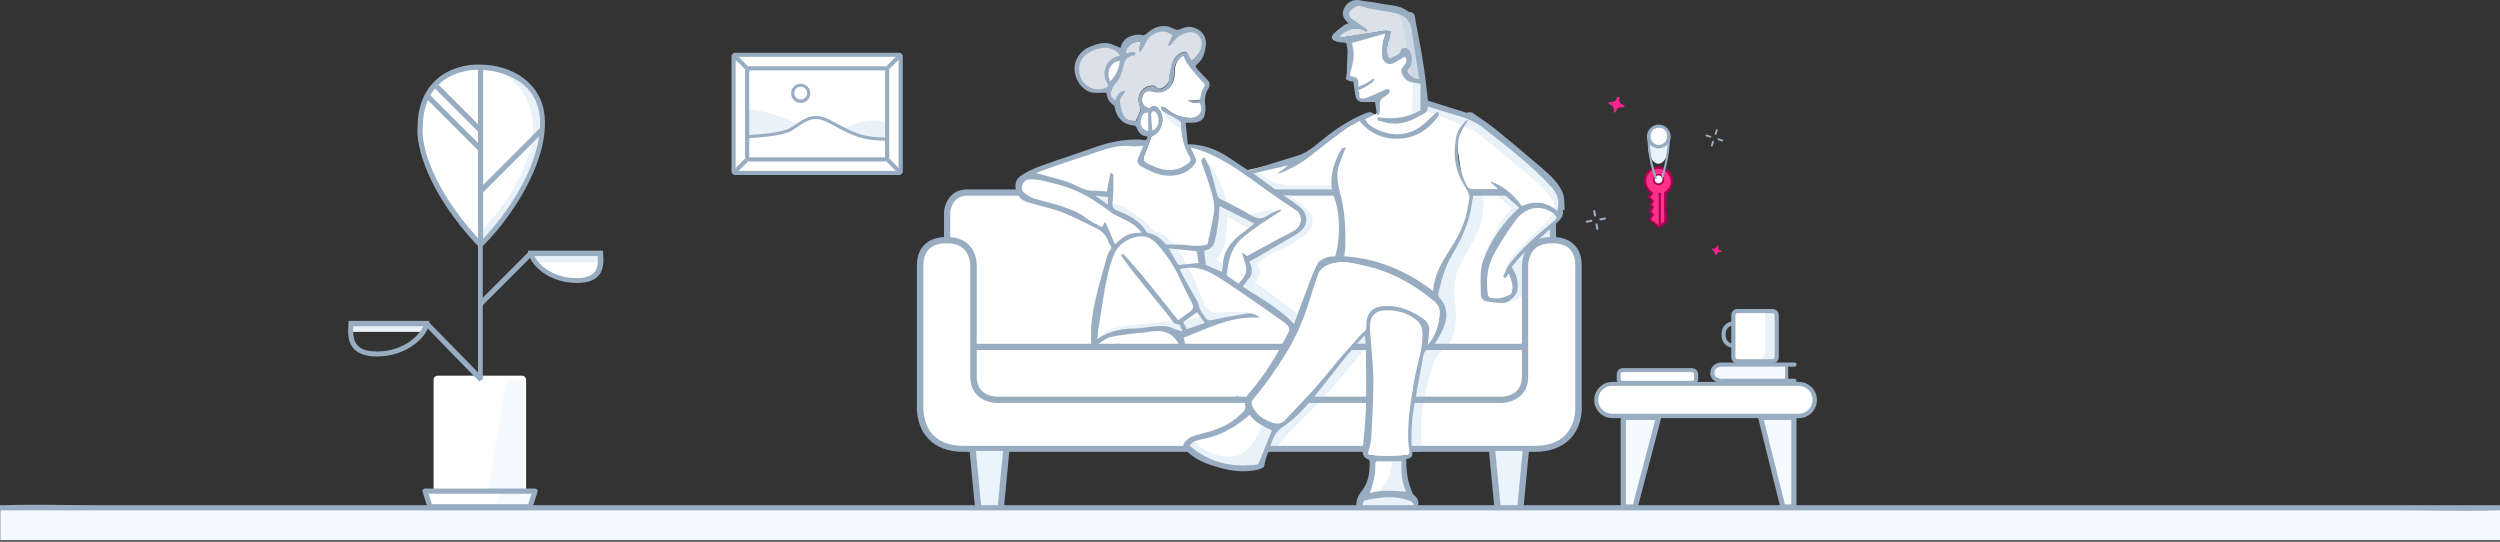 <?xml version="1.0" encoding="UTF-8"?> <svg xmlns="http://www.w3.org/2000/svg" width="1200" height="260" viewBox="0 0 1200 260" fill="none"><rect x="0" y="0" width="1200" height="260" fill="#333333" stroke="none"/><path d="M852.524 149.805H832.324V173.705H852.524V149.805Z" fill="white"></path><path d="M231.025 116.405L239.625 107.705L252.225 88.305L259.925 68.205C259.925 68.205 260.725 54.405 260.325 53.405C259.925 52.405 253.525 41.405 253.525 41.405C253.525 41.405 246.025 36.205 245.325 36.105C244.625 36.005 231.925 32.105 231.925 32.105L216.125 34.605L206.625 43.005L203.325 51.405L201.725 61.305L202.125 66.905L204.625 77.905C204.625 77.905 207.525 85.405 207.825 86.005C208.125 86.605 215.525 99.305 215.625 99.705C215.825 100.105 231.025 116.405 231.025 116.405Z" fill="white"></path><path d="M430.525 82.605H353.525C352.725 82.605 352.125 82.005 352.125 81.205V27.705C352.125 26.905 352.725 26.305 353.525 26.305H430.525C431.325 26.305 431.925 26.905 431.925 27.705V81.305C431.925 82.005 431.325 82.605 430.525 82.605Z" fill="white"></path><path d="M255.025 123.405L259.925 129.105L265.125 131.905L270.525 133.305L276.725 134.705L282.025 133.605C282.025 133.605 285.825 132.805 285.925 132.305C286.025 131.805 288.625 127.305 288.625 126.905C288.625 126.505 288.325 121.605 288.325 121.605H255.025V123.405Z" fill="white"></path><path d="M802.625 86.905C802.625 83.305 799.725 80.405 796.125 80.405C792.525 80.405 789.625 83.305 789.625 86.905C789.625 89.405 791.025 91.505 793.125 92.605L791.425 94.505L793.425 96.505L792.325 98.005L793.425 99.505L791.925 101.405L793.425 102.905L791.825 105.305L796.325 108.805L799.325 106.505C799.325 106.505 799.325 93.105 799.325 92.505C801.225 91.405 802.625 89.305 802.625 86.905Z" fill="#FF3189"></path><path d="M803.125 86.905C802.825 81.605 797.125 77.905 792.325 81.005C787.725 83.905 788.225 90.505 792.825 93.105C792.825 92.805 792.725 92.505 792.725 92.205C792.125 92.805 791.525 93.505 791.025 94.105C790.825 94.305 790.825 94.705 791.025 94.905C791.625 95.505 792.425 96.005 792.825 96.705C792.825 96.605 793.125 96.205 792.525 96.805C792.225 97.105 792.025 97.405 791.825 97.705C791.725 97.805 791.725 98.105 791.825 98.305C792.225 98.805 792.825 100.205 792.925 99.205C792.825 99.705 791.825 100.505 791.525 101.005C791.325 101.205 791.325 101.605 791.525 101.805C791.725 102.005 792.025 102.305 792.325 102.605C792.525 102.805 792.725 103.005 792.925 103.205C793.025 102.705 792.925 102.605 792.825 102.905C792.525 103.605 791.825 104.405 791.425 105.005C791.325 105.205 791.325 105.505 791.525 105.705C793.025 106.905 794.525 108.005 796.025 109.205C796.225 109.305 796.525 109.405 796.725 109.305C797.725 108.605 799.625 107.705 800.025 106.505C800.625 105.005 800.025 102.205 800.025 100.605C800.025 98.405 799.525 95.405 800.025 93.305C800.125 92.905 800.025 92.805 800.225 92.705C800.425 92.405 801.325 91.905 801.625 91.605C802.625 90.105 803.025 88.605 803.125 86.905C803.125 86.205 802.025 86.205 802.025 86.905C801.925 89.205 800.925 90.805 799.025 92.105C798.825 92.205 798.725 92.405 798.725 92.605C798.825 94.705 798.725 96.905 798.725 99.105C798.725 101.505 799.025 104.105 798.725 106.405C798.625 106.905 799.225 105.905 798.725 106.305C798.225 106.805 797.625 107.105 797.025 107.505C796.425 108.005 795.625 108.105 796.525 108.405C796.225 108.305 795.825 107.805 795.525 107.605C794.525 106.805 793.125 106.005 792.325 105.105C792.025 104.805 792.325 105.405 792.325 105.505C792.325 105.305 792.625 105.005 792.725 104.905C793.125 104.505 793.425 103.805 793.825 103.305C793.925 103.105 793.925 102.805 793.725 102.605C793.225 102.105 792.725 101.605 792.225 101.105C792.225 101.405 792.225 101.605 792.225 101.905C792.725 101.305 793.225 100.605 793.725 100.005C793.825 99.805 793.925 99.505 793.825 99.305C793.625 99.005 792.825 97.905 792.725 98.105C792.725 98.405 793.625 97.105 793.825 96.905C794.025 96.705 793.925 96.405 793.725 96.205C793.025 95.505 792.425 94.905 791.725 94.205C791.725 94.505 791.725 94.705 791.725 95.005C792.325 94.405 792.925 93.705 793.425 93.105C793.625 92.805 793.625 92.405 793.325 92.205C789.525 90.005 788.925 84.505 792.825 82.005C796.825 79.405 801.625 82.505 801.925 87.005C802.025 87.605 803.225 87.605 803.125 86.905Z" fill="#A80054"></path><path d="M796.125 93.105C796.125 98.105 796.125 103.105 796.125 108.105C796.125 108.805 797.225 108.805 797.225 108.105C797.225 103.105 797.225 98.105 797.225 93.105C797.325 92.305 796.125 92.305 796.125 93.105Z" fill="#A80054"></path><path d="M796.124 88.505C797.424 88.505 798.424 87.505 798.424 86.205C798.424 84.905 797.424 83.905 796.124 83.905C794.824 83.905 793.824 84.905 793.824 86.205C793.824 87.505 794.824 88.505 796.124 88.505Z" fill="white"></path><path d="M796.126 88.905C794.626 88.905 793.426 87.705 793.426 86.205C793.426 84.705 794.626 83.505 796.126 83.505C797.626 83.505 798.826 84.705 798.826 86.205C798.826 87.605 797.626 88.905 796.126 88.905ZM796.126 84.205C795.026 84.205 794.226 85.105 794.226 86.105C794.226 87.205 795.126 88.005 796.126 88.005C797.126 88.005 798.026 87.105 798.026 86.105C798.026 85.105 797.226 84.205 796.126 84.205Z" fill="#A80054"></path><path d="M800.925 71.105C800.425 75.605 798.325 78.605 796.025 78.605C793.825 78.605 791.625 75.605 791.125 71.305C790.525 66.005 792.525 60.505 795.825 60.305C799.325 60.105 801.525 65.605 800.925 71.105Z" fill="#E8F3FC"></path><path d="M796.226 70.405C798.926 70.405 801.126 68.205 801.126 65.505C801.126 62.805 798.926 60.605 796.226 60.605C793.526 60.605 791.326 62.805 791.326 65.505C791.226 68.205 793.426 70.405 796.226 70.405Z" fill="white"></path><path d="M796.224 69.605C790.924 69.305 790.924 61.305 796.224 61.305C801.524 61.305 801.524 69.305 796.224 69.605C795.224 69.705 795.224 71.205 796.224 71.205C799.324 71.005 801.924 68.705 801.924 65.505C801.924 62.405 799.324 59.805 796.224 59.805C793.224 59.805 790.624 62.205 790.524 65.305C790.324 68.705 793.024 71.105 796.224 71.305C797.224 71.205 797.224 69.605 796.224 69.605Z" fill="#98ACC2"></path><path d="M800.625 65.105C800.525 71.805 799.325 78.705 797.325 85.105C797.125 85.805 798.125 86.005 798.325 85.405C800.325 78.905 801.525 71.905 801.725 65.105C801.725 64.405 800.625 64.405 800.625 65.105Z" fill="#98ACC2"></path><path d="M790.824 65.105C790.724 72.005 791.924 79.005 794.224 85.505C794.424 86.205 795.524 85.905 795.224 85.205C793.024 78.805 791.724 71.905 791.824 65.105C791.824 64.405 790.824 64.405 790.824 65.105Z" fill="#98ACC2"></path><path d="M821.124 65.205C820.524 65.005 819.824 64.805 819.224 64.605C818.724 64.405 818.424 65.305 819.024 65.505C819.624 65.705 820.324 65.905 820.924 66.105C821.424 66.205 821.724 65.305 821.124 65.205Z" fill="#98ACC2"></path><path d="M826.825 67.005C826.225 66.805 825.525 66.605 824.925 66.405C824.425 66.205 824.125 67.105 824.725 67.305C825.325 67.505 826.025 67.705 826.625 67.905C827.125 68.105 827.325 67.205 826.825 67.005Z" fill="#98ACC2"></path><path d="M821.824 67.905C821.624 68.505 821.424 69.205 821.224 69.805C821.024 70.305 821.924 70.605 822.124 70.005C822.324 69.405 822.524 68.705 822.724 68.105C822.824 67.605 822.024 67.305 821.824 67.905Z" fill="#98ACC2"></path><path d="M823.625 62.305C823.425 62.905 823.225 63.605 823.025 64.205C822.825 64.705 823.725 65.005 823.925 64.405C824.125 63.805 824.325 63.105 824.525 62.505C824.725 62.005 823.825 61.805 823.625 62.305Z" fill="#98ACC2"></path><path fill-rule="evenodd" clip-rule="evenodd" d="M823.924 122.305C823.924 122.205 823.924 122.205 823.924 122.205C824.324 120.905 825.324 121.005 825.724 121.005C825.824 121.005 825.824 121.005 825.824 121.005C826.324 121.105 826.524 120.405 826.024 120.305H825.924C824.324 119.805 824.724 118.605 824.824 118.405C824.824 118.405 824.824 118.405 824.824 118.305C824.924 117.805 824.324 117.605 824.124 118.005C824.124 118.005 824.124 118.005 824.124 118.105C824.024 118.505 823.524 119.605 822.124 119.305C821.624 119.205 821.424 119.905 821.924 120.005C822.224 120.105 823.324 120.705 823.124 121.905V122.005C823.124 122.505 823.824 122.705 823.924 122.305Z" fill="#FF2391"></path><path fill-rule="evenodd" clip-rule="evenodd" d="M775.625 53.605C775.625 53.505 775.625 53.505 775.625 53.605C775.625 53.505 775.625 53.405 775.725 53.405C776.325 51.305 778.025 51.405 778.725 51.505C778.825 51.505 778.925 51.505 778.925 51.605C779.725 51.805 780.125 50.605 779.325 50.405H779.225C776.625 49.505 777.325 47.605 777.325 47.305V47.205C777.525 46.505 776.425 46.105 776.125 46.805C776.125 46.805 776.125 46.805 776.125 46.905V47.005C775.925 47.605 775.125 49.505 772.925 48.905C772.225 48.805 771.825 49.905 772.625 50.105C772.625 50.105 772.625 50.105 772.725 50.105C773.225 50.305 775.025 51.205 774.725 53.205C774.725 53.305 774.725 53.305 774.725 53.405C774.225 53.905 775.325 54.305 775.625 53.605Z" fill="#FF2391"></path><path d="M763.725 105.505C763.025 105.605 762.225 105.805 761.525 105.905C760.925 106.005 761.125 107.005 761.825 106.905C762.525 106.805 763.325 106.605 764.025 106.505C764.625 106.305 764.325 105.305 763.725 105.505Z" fill="#98ACC2"></path><path d="M770.225 104.405C769.525 104.505 768.725 104.705 768.025 104.805C767.425 104.905 767.625 105.905 768.325 105.805C769.025 105.705 769.825 105.505 770.525 105.405C771.125 105.205 770.925 104.205 770.225 104.405Z" fill="#98ACC2"></path><path d="M765.824 107.805C765.924 108.505 766.124 109.305 766.224 110.005C766.324 110.605 767.324 110.405 767.224 109.705C767.124 109.005 766.924 108.205 766.824 107.505C766.624 106.905 765.724 107.205 765.824 107.805Z" fill="#98ACC2"></path><path d="M764.726 101.405C764.826 102.105 765.026 102.905 765.126 103.605C765.226 104.205 766.226 104.005 766.126 103.305C766.026 102.605 765.826 101.805 765.726 101.105C765.626 100.505 764.626 100.805 764.726 101.405Z" fill="#98ACC2"></path><path d="M653.125 242.805L653.625 239.305L656.525 234.205L658.525 221.505L662.625 209.905C662.625 209.905 672.925 216.605 673.225 217.405C673.525 218.205 674.025 225.205 674.025 225.205L674.925 236.005L680.025 239.705L679.525 243.205L653.125 242.805Z" fill="white"></path><path d="M655.725 55.405L640.025 65.105L627.125 74.105L617.825 77.305L599.025 81.605L607.725 89.205L615.925 93.105L640.525 92.105L650.225 85.605L657.025 68.405L655.725 55.405Z" fill="white"></path><path d="M735.525 199.705H464.125C459.125 199.705 455.125 195.605 455.125 190.705V101.305C455.125 96.305 459.225 92.305 464.125 92.305H735.425C740.425 92.305 744.425 96.405 744.425 101.305V190.605C744.525 195.605 740.425 199.705 735.525 199.705Z" fill="white"></path><path d="M619.125 89.005L640.125 88.805V92.305H612.625L599.125 82.305L601.625 81.305L608.125 85.605C612.125 88.305 617.125 89.005 619.125 89.005Z" fill="#E8F2F8"></path><path d="M659.624 56.105L661.224 53.705L661.124 47.305L654.324 48.305C654.324 48.305 652.524 48.105 652.224 47.805C651.924 47.505 651.124 45.005 651.024 44.805C650.924 44.605 650.324 38.205 650.324 38.205C650.324 38.205 646.824 37.005 646.824 36.605C646.824 36.205 647.024 31.905 647.024 31.605C647.024 31.405 647.724 19.505 647.724 19.505L665.624 15.605L664.824 20.605C664.824 20.605 664.324 26.005 664.324 26.305C664.324 26.605 665.524 28.805 665.524 28.805L668.024 29.205C668.024 29.205 670.524 28.405 670.824 28.205C671.124 28.005 673.224 26.305 673.224 26.305L676.224 26.405L676.124 28.205C676.124 28.205 674.024 33.005 674.024 33.305C674.124 33.605 676.424 37.705 676.424 37.705C676.424 37.705 681.424 38.705 681.524 38.805C681.724 38.905 682.824 40.105 682.824 40.105L682.724 52.405L681.324 54.005C681.324 54.005 672.724 58.105 672.524 58.105C672.324 58.005 662.324 59.505 662.324 59.505L658.624 57.605C658.724 57.805 658.724 56.005 659.624 56.105Z" fill="white"></path><path d="M757.525 194.405V127.305C757.525 114.005 744.425 115.305 744.425 115.305C731.125 115.305 731.825 127.905 731.825 127.905V180.805C731.825 191.905 720.725 191.905 720.725 191.905H593.725H571.925H478.325C478.325 191.905 467.225 191.905 467.225 180.805V127.905C467.225 127.905 467.925 115.305 454.625 115.305C454.625 115.305 441.525 114.005 441.525 127.305V194.405C441.525 194.405 439.625 215.405 462.525 215.405H587.925H594.625H736.325C759.425 215.405 757.525 194.405 757.525 194.405Z" fill="white"></path><path d="M583.625 124.305C584.825 125.305 587.225 127.305 587.625 127.305C588.125 127.505 588.125 131.805 588.125 132.305C588.125 132.705 587.425 132.805 587.125 132.805L585.125 131.305C583.625 130.605 580.525 129.305 580.125 129.305C579.625 129.305 578.125 127.805 577.625 127.805C577.225 127.805 577.125 125.505 577.125 124.305C576.825 123.105 576.125 120.705 576.125 120.305C576.125 119.805 578.125 119.305 578.625 119.305C579.025 119.305 580.425 118.605 581.125 118.305L582.125 115.305L582.625 112.305L583.625 105.805C583.925 104.105 584.625 100.705 584.625 100.305C584.625 99.905 584.925 98.105 585.125 97.305C590.425 100.305 601.325 106.305 602.125 106.305C602.925 106.305 603.425 107.005 603.625 107.305L601.625 108.805L600.125 109.305C598.125 109.305 591.925 105.605 589.125 103.805L588.625 112.805C588.225 118.805 585.125 123.005 583.625 124.305Z" fill="#E8F2F8"></path><path d="M725.625 99.805C724.825 99.805 719.625 94.805 717.125 92.305H722.125L726.125 95.305L730.625 100.305L726.625 103.305L717.125 117.305L712.125 126.805C712.125 118.005 721.125 105.105 725.625 99.805Z" fill="#E8F2F8"></path><path d="M731.625 140.305C730.825 143.905 723.625 145.105 720.125 145.305C729.325 142.505 727.925 136.105 726.125 133.305L724.625 128.305L728.125 123.805L737.125 114.305L744.625 109.305C744.425 111.105 744.125 114.905 744.125 115.305C744.125 115.705 743.425 116.105 743.125 116.305C741.825 116.505 739.025 116.805 738.625 116.805C738.125 116.805 733.625 120.805 733.625 121.305C733.625 121.705 731.625 126.105 730.625 128.305L731.625 140.305Z" fill="#E8F2F8"></path><path d="M682.625 215.305C682.225 216.905 679.825 217.005 678.625 216.805C677.425 216.405 677.125 211.605 677.125 209.305L678.125 195.805L680.125 182.805L681.625 173.805L683.125 168.305L687.625 164.805L692.125 156.305L693.625 148.305C693.325 147.605 692.625 146.205 692.625 145.805C692.625 145.405 690.625 142.605 689.625 141.305L691.125 132.305L696.625 121.805L704.125 107.305L706.625 95.805L707.625 93.305H709.125L711.625 93.805C712.825 95.805 711.825 102.605 711.125 105.805C709.925 111.405 703.625 122.505 700.625 127.305C699.825 128.505 698.925 132.105 698.625 133.805C697.625 138.805 698.325 144.005 698.625 147.305C699.825 160.505 695.125 166.805 692.625 168.305C690.225 169.905 689.325 171.305 689.125 171.805C685.525 180.605 682.125 196.605 682.125 203.805C682.125 210.305 682.425 212.605 682.625 215.305Z" fill="#E8F2F8"></path><path d="M612.625 215.805H609.125L609.625 212.805L612.625 204.805L625.125 195.805L647.625 168.805L656.625 159.305V164.805C653.025 170.805 639.425 186.305 633.125 193.305L617.625 208.805C616.025 210.405 613.625 214.105 612.625 215.805Z" fill="#E8F2F8"></path><path d="M736.524 216.905H462.624C455.124 216.905 449.324 214.705 445.424 210.405C439.524 204.005 440.024 195.305 440.124 194.305V127.305C440.124 122.905 441.424 119.505 444.124 117.105C448.224 113.405 453.924 113.705 454.824 113.805C459.224 113.805 462.724 115.105 465.224 117.705C469.024 121.705 468.924 127.205 468.824 127.905V180.805C468.824 190.305 478.024 190.405 478.424 190.405H571.924C572.024 190.405 572.024 190.405 572.224 190.405H593.324L593.924 189.805L594.524 190.405H720.924C721.324 190.405 730.524 190.305 730.524 180.805V127.905C730.524 127.305 730.424 121.705 734.124 117.705C736.624 115.105 740.024 113.805 744.524 113.805C745.324 113.705 751.124 113.405 755.224 117.105C757.824 119.405 759.224 122.905 759.224 127.305V194.305C759.324 195.305 759.824 204.005 753.924 210.405C749.824 214.705 744.024 216.905 736.524 216.905ZM453.724 116.805C452.124 116.805 448.624 117.105 446.124 119.405C444.224 121.205 443.224 123.805 443.224 127.405V194.605V194.705C443.224 194.805 442.624 203.005 447.724 208.605C451.024 212.205 456.124 214.005 462.724 214.005H736.624C743.224 214.005 748.324 212.205 751.624 208.505C756.824 202.805 756.124 194.705 756.124 194.605V194.505V127.305C756.124 123.805 755.124 121.105 753.224 119.305C749.924 116.305 744.824 116.805 744.724 116.805H744.624C741.024 116.805 738.224 117.805 736.324 119.805C733.324 123.005 733.524 127.705 733.524 127.805V127.905V180.805C733.524 193.205 721.024 193.405 720.924 193.405H478.324C478.224 193.405 465.724 193.305 465.724 180.805V127.805C465.724 127.805 465.924 123.005 462.924 119.805C461.024 117.805 458.224 116.805 454.724 116.805H454.624C454.524 116.805 454.224 116.805 453.724 116.805Z" fill="#98ACC2"></path><path d="M731.925 165.005H467.625V168.005H731.925V165.005Z" fill="#98ACC2"></path><path d="M746.925 115.305H743.925V103.205C743.925 100.105 743.025 97.705 741.425 96.105C738.825 93.605 734.825 93.905 734.725 93.905H734.625H464.225C456.925 93.905 456.125 101.405 456.125 102.005V115.305H453.125V101.905C453.325 98.105 455.925 90.905 464.225 90.905H734.525C735.125 90.905 739.925 90.705 743.325 93.905C745.625 96.105 746.825 99.205 746.825 103.205L746.925 115.305Z" fill="#98ACC2"></path><path d="M642.125 123.805L655.825 125.205L677.325 134.905L688.125 141.905L690.325 134.505L697.525 120.005L703.425 107.405L705.325 93.905L704.325 91.505L701.025 83.505L698.925 74.205L700.325 64.805L703.225 59.505L706.325 56.805L684.725 50.705L682.625 54.005L673.925 57.305L663.125 57.705C663.125 57.705 660.225 58.105 661.025 54.705L655.725 55.405L643.225 74.205L640.725 87.105L642.025 94.005C642.025 94.005 643.525 102.405 643.625 102.805C643.725 103.205 644.925 109.805 644.925 109.805L643.325 117.005L642.125 123.805Z" fill="white"></path><path d="M568.525 26.305C569.525 28.205 570.325 30.005 571.525 31.605C573.325 34.005 575.325 36.305 577.525 38.505C579.425 40.405 579.525 40.305 578.225 42.705C577.725 43.605 577.325 44.605 577.225 45.605C577.025 47.305 576.125 48.105 574.425 48.205C573.225 48.205 572.025 48.205 570.525 48.205C572.525 49.905 574.625 49.205 576.625 49.105C578.725 53.005 576.525 56.705 572.125 56.705C567.325 56.705 563.025 55.105 559.525 51.905C559.125 51.505 558.325 51.505 557.725 51.305C557.925 51.905 557.925 52.905 558.325 53.205C560.925 54.805 563.725 56.305 566.425 57.805C566.925 58.105 567.625 58.705 567.625 59.205C567.425 65.005 568.825 70.405 571.725 75.305C572.625 76.805 572.225 77.705 570.925 78.705C565.325 83.005 559.325 82.705 553.325 80.005C547.925 77.605 548.025 77.505 550.225 72.205C551.125 70.105 551.725 67.905 552.525 65.905C552.625 65.505 553.125 65.105 553.425 64.905C557.925 62.905 559.825 55.405 555.425 51.605C554.925 51.205 553.625 50.805 553.225 51.105C552.125 52.005 551.125 52.105 550.025 51.405C548.525 50.505 547.925 49.005 548.125 47.405C548.425 44.205 550.525 42.805 553.725 43.605C559.425 45.105 563.925 41.505 563.825 35.105C563.825 32.005 564.525 29.405 566.825 27.305C567.425 27.005 568.025 26.705 568.525 26.305Z" fill="white"></path><path d="M567.124 61.805C563.524 60.605 557.124 55.305 558.124 52.305C558.124 53.305 562.624 55.305 565.124 56.305L566.624 57.305L567.624 60.305L567.124 61.805Z" fill="#E8F2F8"></path><path d="M730.525 100.005L719.625 90.905H704.725L701.625 84.705L699.125 67.905C699.125 67.905 701.325 60.405 701.325 60.005C701.325 59.605 704.625 54.705 704.625 54.705L730.625 73.505L742.325 84.705C742.325 84.705 747.725 91.505 748.125 92.005C748.525 92.605 749.625 96.805 749.825 97.805C750.025 98.805 749.725 102.805 749.725 102.805L747.425 104.005C747.225 104.205 731.025 105.505 730.525 100.005Z" fill="white"></path><path d="M552.625 109.805C549.825 105.405 539.125 99.605 534.125 97.305C533.725 97.105 533.325 96.605 533.125 96.305L532.625 99.805C535.825 101.305 542.125 104.405 542.125 104.805C542.125 105.205 545.425 107.005 547.125 107.805L549.625 111.805L553.625 113.305L557.125 116.305L563.125 123.805L570.125 138.305L573.125 145.805L575.125 148.805L576.625 151.805C574.625 152.205 568.825 154.105 566.125 154.805C562.525 154.405 559.925 154.105 559.125 154.305C558.325 154.705 549.425 155.505 545.125 155.805C535.925 156.605 530.125 158.305 528.625 161.805L533.625 160.305L543.125 158.305L546.625 158.805L553.125 157.305H561.125L565.125 159.805L568.125 159.305L576.625 156.805L590.125 151.805L602.125 150.305C594.925 149.105 586.825 149.805 583.625 150.305C582.825 150.305 581.925 150.005 581.625 149.805L578.125 146.805C578.125 146.005 576.125 141.105 575.125 138.805C571.925 130.405 566.125 120.605 563.625 116.805C560.025 112.405 554.825 110.305 552.625 109.805Z" fill="#E8F2F8"></path><path d="M602.125 135.805C605.125 136.805 622.625 150.305 623.125 150.805C625.125 152.805 623.325 156.005 622.125 157.305L616.125 151.805L596.125 138.305L595.125 136.305L597.625 133.305L599.625 127.805L599.125 123.805L608.625 118.305C613.125 115.805 622.225 110.705 622.625 110.305C623.025 109.905 623.825 109.505 624.125 109.305L626.125 105.305V101.805L622.625 98.805L615.125 93.805L619.125 93.905L626.125 99.305C632.525 104.105 629.825 109.605 627.625 111.805C622.825 115.805 616.325 119.105 613.625 120.305C609.225 121.505 605.125 125.105 603.625 126.805C606.025 130.805 603.625 134.505 602.125 135.805Z" fill="#E8F2F8"></path><path d="M533.625 100.805V87.305L532.625 92.805H529.625H523.125L519.125 91.305L500.125 85.305H492.125V83.805L500.625 80.305L522.625 73.305L535.125 69.305L539.125 68.805H550.625L547.625 77.805L551.125 80.805L559.125 82.805L565.625 82.305L570.125 80.305L572.625 76.805L570.625 69.805L574.125 70.305L583.125 73.305L599.625 84.305L624.125 101.305C624.625 102.505 625.625 104.905 625.625 105.305C625.625 105.705 624.925 107.805 624.625 108.805L617.125 114.305L598.625 123.805V128.805V132.305L595.625 135.305L594.125 136.805L587.625 133.305L588.625 125.305L591.125 118.805L596.125 113.805L604.125 105.805L598.125 103.805L584.625 96.805L583.125 105.305L581.625 116.305L579.625 118.305L574.625 119.305L563.125 118.305L558.125 117.805L553.125 113.805L549.125 112.805C548.325 111.305 546.525 108.205 546.125 107.805C545.725 107.405 543.625 106.305 542.625 105.805L533.625 100.805Z" fill="white"></path><path d="M578.125 75.805C584.025 81.405 587.925 92.905 589.125 98.205C588.625 98.705 585.225 97.205 583.625 96.405C582.025 91.105 578.725 80.405 578.725 80.005C578.725 79.505 578.325 77.205 578.125 75.805Z" fill="#E8F2F8"></path><path d="M728.625 119.805C723.425 125.005 722.125 130.305 722.125 132.305C723.325 128.705 732.325 120.105 736.625 116.305L747.625 105.805L749.125 102.805C750.725 100.005 749.125 93.605 748.125 90.805L742.625 84.805L718.125 64.805L706.625 56.805L703.625 55.305L686.625 50.305H684.125V53.305C686.525 53.705 699.425 59.105 705.625 61.805C707.225 62.205 715.325 68.605 719.125 71.805L738.625 88.305C742.225 91.505 744.825 95.305 745.625 96.805C746.825 100.805 744.125 104.805 742.625 106.305L728.625 119.805Z" fill="#E8F2F8"></path><path d="M677.625 55.305C677.625 55.705 681.625 54.805 682.125 53.305C683.625 52.305 682.625 43.305 682.625 41.805V39.305H681.125H678.125C678.625 40.805 677.625 54.805 677.625 55.305Z" fill="#E8F2F8"></path><path d="M642.125 17.205C646.125 14.105 650.325 12.005 655.825 14.905C655.825 14.705 655.825 14.505 655.825 14.305C653.625 12.805 651.625 11.305 649.425 9.905C645.825 7.605 645.925 5.405 649.525 3.205C651.025 2.305 652.225 2.205 654.025 2.805C656.925 3.805 660.125 4.105 663.125 4.705C665.525 5.105 667.925 5.405 670.225 6.005C674.725 7.005 677.725 9.505 678.325 14.305C679.425 22.205 680.725 30.005 682.025 37.905C682.025 38.105 682.025 38.205 681.925 38.405C679.625 38.505 675.825 37.405 675.025 35.405C674.325 35.405 675.125 33.305 675.525 32.905C677.525 30.905 678.325 26.105 676.225 24.105C675.125 23.005 673.425 23.105 672.925 24.505C672.125 26.805 670.125 27.205 668.325 27.905C667.025 28.505 666.225 28.005 665.925 26.705C665.225 23.905 665.825 21.205 666.725 18.605C666.725 18.505 666.925 18.405 666.925 18.305C667.125 17.205 667.325 16.105 667.425 15.005C666.425 14.905 665.425 14.705 664.425 14.805C658.025 15.805 651.625 16.905 645.325 17.805C644.325 17.905 643.325 17.805 642.325 17.805C642.325 17.705 642.225 17.405 642.125 17.205Z" fill="#DAE1E9"></path><path d="M671.125 6.305C673.525 8.305 676.125 27.805 677.125 37.305C677.925 38.105 680.425 38.605 681.625 38.805V33.305L678.125 16.305C677.825 14.305 677.125 10.205 677.125 9.805C677.125 9.405 676.425 9.005 676.125 8.805L674.125 6.805L673.125 6.305H671.125Z" fill="#CCD9E5"></path><path d="M554.125 111.105C557.325 111.105 562.125 115.505 564.125 117.805L560.125 118.305L557.625 117.305C557.325 117.005 556.625 116.205 556.625 115.805C556.625 115.305 554.625 114.305 554.125 113.805C553.725 113.405 551.925 112.905 551.125 112.805C550.425 112.105 549.125 110.605 549.125 110.205C549.125 109.805 547.425 108.305 546.625 107.605C544.325 106.205 539.525 103.505 539.125 103.505C538.725 103.505 536.325 102.105 535.125 101.505L533.125 99.905V97.305C541.625 98.805 550.825 107.405 554.125 111.105Z" fill="#E8F2F8"></path><path d="M614.624 100.805C609.624 100.305 602.824 102.105 599.624 103.305C597.624 103.305 601.824 104.805 602.324 105.305C602.724 105.705 605.124 105.505 606.324 105.305L614.624 100.805Z" fill="#E8F2F8"></path><path d="M653.625 239.305L653.125 242.805C653.025 243.205 653.425 243.605 653.625 243.805C660.925 244.005 675.725 244.305 676.125 244.305C676.525 244.305 678.625 243.605 679.625 243.305C679.825 242.305 680.125 240.205 680.125 239.805C680.125 239.405 678.825 238.605 678.125 238.305C677.325 236.105 675.525 231.705 675.125 231.305C674.725 230.905 673.925 223.805 673.625 220.305L672.625 219.305H669.625L667.625 219.805C669.625 225.805 664.425 233.305 661.625 236.305C660.125 236.605 657.025 237.405 656.625 237.805C656.225 238.205 654.425 239.005 653.625 239.305Z" fill="#E8F2F8"></path><path d="M603.925 222.605C591.725 224.205 580.325 222.005 570.625 213.505C572.425 210.705 575.225 210.605 577.825 210.005C585.025 208.505 591.325 205.205 597.025 200.605C597.925 199.905 598.725 199.105 599.625 198.305C602.425 202.305 606.625 204.105 610.625 206.005C608.525 211.505 606.225 217.005 603.925 222.605Z" fill="white"></path><path d="M593.625 218.805C600.425 216.805 604.825 207.305 606.125 202.805L612.625 205.305C610.325 211.105 605.625 222.905 605.625 223.305C605.625 223.805 600.125 224.305 599.625 224.305C588.425 224.705 576.325 219.105 571.625 216.305L570.125 214.305L570.625 212.305L572.625 211.305C581.625 221.305 593.125 218.805 593.625 218.805Z" fill="#E8F2F8"></path><path d="M532.324 93.805L524.324 93.305C523.124 94.105 529.124 98.005 532.324 99.805V93.805Z" fill="#E8F2F8"></path><path d="M750.924 100.805C751.024 100.605 751.024 100.405 751.024 100.205C750.924 99.505 750.924 98.705 750.924 98.005C750.824 96.305 750.824 94.505 750.224 92.905C748.224 87.605 743.924 84.005 739.824 80.405C739.424 80.005 738.924 79.705 738.524 79.305C732.124 73.805 725.324 68.105 718.324 62.405C715.124 59.805 711.624 57.405 708.324 55.205L706.924 54.205C706.524 53.905 705.824 53.905 705.224 53.905C704.924 53.905 704.724 53.905 704.524 53.905H704.224V54.205L685.424 48.305C685.224 46.605 685.024 44.905 684.824 43.105C684.424 39.105 683.924 35.005 683.224 30.905C682.324 24.905 681.124 18.605 679.524 10.405C679.424 10.105 679.424 9.805 679.424 9.405C679.224 7.805 679.024 5.705 676.224 5.705C673.124 3.205 669.524 2.705 665.924 2.205C664.824 2.105 663.724 1.905 662.624 1.705C660.824 1.305 658.924 1.105 657.024 0.805C655.524 0.605 654.024 0.405 652.524 0.105C649.524 -0.395 646.724 0.905 645.324 3.705C643.924 6.305 644.424 8.505 646.924 10.805C647.024 10.905 647.124 11.105 647.224 11.205C647.024 11.305 646.824 11.305 646.724 11.405C646.124 11.605 645.524 11.805 645.024 12.205L644.924 12.305C643.224 13.505 641.524 14.805 640.024 16.305C639.424 16.905 639.224 17.505 639.324 18.105C639.424 18.805 640.024 19.405 640.824 19.705C641.924 20.105 643.324 20.405 644.824 20.405C646.024 20.405 646.324 20.605 646.424 21.605C646.424 22.005 646.524 22.505 646.624 22.905C646.724 23.405 646.824 23.905 646.824 24.305C646.724 27.105 646.624 30.005 646.524 32.705C646.524 33.505 646.424 34.405 646.424 35.205C646.424 35.305 646.424 35.305 646.424 35.505C646.424 35.605 646.424 35.605 646.324 35.805C646.324 36.005 646.224 36.205 646.224 36.405C646.024 37.005 645.924 37.605 646.124 38.005C646.524 38.505 647.224 38.705 647.924 38.905C648.024 38.905 648.224 39.005 648.324 39.005C648.624 39.105 649.024 39.105 649.324 39.105C649.424 39.105 649.424 39.105 649.624 39.105C649.724 39.705 649.724 40.305 649.824 40.805C650.124 42.905 650.324 44.805 650.824 46.805C651.524 48.305 652.624 49.005 654.024 49.005C655.424 49.005 656.824 49.005 658.324 49.005C658.924 49.005 659.424 49.005 660.024 49.005L660.924 55.005C660.924 55.105 661.124 55.305 661.224 55.305C661.324 55.305 661.524 55.305 661.624 55.205C662.024 54.505 662.324 53.905 662.324 53.305C662.324 52.705 662.324 52.105 662.324 51.405C662.324 50.205 662.224 49.105 662.724 48.205C663.124 47.305 664.024 46.705 665.024 46.105C665.524 45.705 666.124 45.405 666.524 44.905C666.824 44.605 666.924 44.205 667.024 43.805C667.024 43.705 667.124 43.505 667.124 43.405C667.124 43.305 667.124 43.205 667.124 43.105C667.124 43.005 667.024 43.005 666.824 43.005C666.724 43.005 666.524 43.005 666.424 42.905C666.024 42.805 665.624 42.705 665.224 42.905C664.024 43.405 662.924 43.905 661.824 44.405C660.124 45.205 658.324 46.005 656.524 46.705C655.524 47.105 653.724 47.705 652.824 47.005C652.524 46.805 652.524 46.205 652.524 45.605C652.524 45.305 652.524 45.005 652.424 44.705C652.424 44.705 652.424 44.605 652.424 44.505C652.424 44.405 652.424 44.205 652.324 44.105L652.224 44.005C652.024 43.705 651.924 43.305 651.924 43.305C651.924 43.305 652.224 43.205 652.424 43.105C652.524 43.105 652.724 43.005 652.824 43.005C654.024 42.505 657.324 40.805 658.824 39.405C659.324 38.905 659.824 38.205 659.624 37.905C659.424 37.605 659.024 37.805 658.924 37.905C656.424 39.805 653.924 40.905 652.024 41.705C652.024 41.405 652.024 41.105 652.024 40.905C652.024 40.305 652.024 39.805 652.024 39.405C651.924 38.405 651.624 37.105 649.824 36.905C648.924 36.805 648.324 36.605 648.124 36.305C647.924 36.005 648.024 35.405 648.324 34.205C649.324 30.505 650.524 26.405 649.224 22.105C649.124 21.705 649.124 21.205 649.024 20.805C649.024 20.705 649.024 20.705 649.024 20.605L664.824 16.105C664.824 16.205 664.824 16.205 664.824 16.305C664.824 16.605 664.824 16.705 664.724 16.905C663.524 20.205 663.124 23.505 663.424 26.905C663.524 28.405 664.324 29.605 665.524 30.305C666.524 30.905 667.824 30.905 668.924 30.305C670.324 29.605 671.624 28.805 672.924 28.005C673.424 27.705 673.924 27.405 674.424 27.105C675.524 29.305 675.324 29.805 673.424 32.205C673.024 32.605 672.424 33.605 672.624 34.305C673.524 37.505 675.424 39.205 678.124 39.605C678.924 39.705 679.724 39.805 680.624 40.005L681.824 40.205V53.005C676.024 56.305 669.224 57.505 661.624 56.305C661.524 56.305 661.424 56.305 661.324 56.405C661.224 56.505 661.224 56.505 661.224 56.705V57.505C661.224 57.705 661.324 57.805 661.524 57.905C662.224 58.005 662.924 58.205 663.624 58.405C665.224 58.805 666.824 59.305 668.524 59.305C672.624 59.505 676.824 58.405 681.024 55.805C681.324 55.605 681.724 55.405 682.224 55.205C683.724 54.505 685.624 53.705 685.324 51.105L688.224 52.005C690.524 52.705 692.724 53.505 694.924 54.105C696.124 54.505 697.424 54.805 698.624 55.205C700.824 55.805 703.024 56.505 705.124 57.305C705.024 57.305 704.924 57.405 704.824 57.405C704.224 57.605 703.824 57.805 703.524 58.105C703.224 58.405 702.924 58.805 702.624 59.105C701.524 60.405 700.324 61.805 699.724 63.305C698.924 65.105 698.724 67.105 698.524 69.005L698.424 69.605C697.524 77.505 699.624 84.905 704.424 91.405C705.124 92.405 705.424 93.105 705.424 93.705C705.124 96.505 704.624 99.305 704.124 101.705C702.724 108.705 699.124 114.905 695.524 120.505C692.124 125.705 688.524 131.905 687.824 139.705C674.624 129.505 660.724 124.105 645.224 123.005C645.324 122.505 645.324 122.005 645.424 121.605C645.524 120.605 645.724 119.505 645.724 118.505C646.024 108.505 645.324 100.205 643.224 92.605C642.224 88.605 641.124 83.905 642.724 79.305C643.424 77.305 644.224 75.305 644.924 73.405C645.224 72.605 645.624 71.805 645.924 71.005L646.024 70.605L645.624 70.805C645.524 70.805 645.424 70.905 645.224 70.905C644.724 71.005 644.024 71.205 643.824 71.605C638.824 80.505 637.824 87.905 640.624 95.405C641.624 98.005 642.224 101.105 642.524 105.105C643.024 111.305 642.524 117.305 640.924 123.005C640.524 123.005 640.224 123.005 639.824 123.105C638.924 123.105 637.924 123.205 637.024 123.505H636.924C635.324 124.105 633.424 124.905 632.624 126.305C631.124 128.905 629.924 131.905 628.824 134.805L628.424 135.905C626.624 140.505 625.024 145.005 623.224 149.805C622.524 151.705 621.824 153.605 621.124 155.505C615.524 149.605 608.924 145.405 602.524 141.405C600.524 140.205 598.524 138.905 596.524 137.605C596.824 137.205 597.124 136.805 597.424 136.405C598.124 135.405 598.824 134.405 599.624 133.505C600.924 131.905 601.224 130.205 600.524 127.805C600.424 127.205 600.124 126.705 599.924 126.105C599.824 125.905 599.824 125.705 599.724 125.505C599.924 125.405 600.124 125.305 600.324 125.205C600.824 125.005 601.224 124.805 601.724 124.505C606.724 121.505 611.324 118.805 615.624 116.305C616.424 115.805 617.324 115.305 618.124 114.905C620.224 113.705 622.224 112.605 624.124 111.105C625.924 109.705 627.024 107.605 627.024 105.405C627.024 103.305 626.124 101.305 624.524 99.905C622.024 97.805 619.224 95.905 616.524 94.005C615.124 93.105 613.724 92.105 612.324 91.105C609.724 89.205 607.124 87.305 604.624 85.405C603.624 84.705 602.624 83.905 601.624 83.205L618.324 79.405L612.624 83.705L613.124 83.305C613.424 83.305 613.724 83.205 613.824 83.205C614.124 83.205 614.324 83.105 614.524 83.105C620.424 80.705 625.424 77.805 629.824 74.205C634.424 70.505 639.424 66.705 645.524 62.205C647.124 61.005 648.824 60.105 650.524 59.205C651.224 58.805 651.924 58.405 652.624 58.005C652.824 58.305 653.024 58.605 653.224 58.805C653.624 59.305 654.024 59.805 654.424 60.205C659.824 65.205 666.224 67.305 673.524 66.405C680.024 65.605 685.324 62.405 689.724 56.605C689.824 56.505 689.824 56.405 689.924 56.305C690.324 55.905 690.724 55.305 690.624 54.705C690.624 54.305 690.324 54.005 689.924 53.705L689.824 53.605L689.724 53.705C689.124 54.305 688.424 54.905 687.824 55.505C686.524 56.705 685.124 58.005 683.724 59.305C677.424 65.005 668.724 66.005 660.724 62.005C658.624 61.005 656.324 59.705 655.224 57.205L660.024 54.905L659.724 54.705C657.924 53.705 657.224 53.605 655.124 54.505C648.524 57.205 641.924 61.205 634.624 67.205C634.224 67.605 633.724 67.905 633.224 68.305C630.224 70.805 627.024 73.405 623.124 74.605C616.124 76.805 608.624 79.105 599.824 81.805C599.624 81.905 599.224 81.805 598.924 81.605C596.024 79.705 593.024 77.805 590.024 75.705C583.624 71.405 577.124 69.305 570.124 69.205L569.124 58.905C569.424 58.905 569.824 58.905 570.024 58.905C570.624 58.905 571.224 58.905 571.724 58.905C575.124 59.005 577.524 57.805 578.124 55.505C578.624 53.605 578.824 51.905 578.524 50.505C578.024 47.505 578.524 44.905 580.024 42.505C580.924 41.005 580.824 39.605 579.624 38.405C578.424 37.205 577.224 35.905 576.024 34.605C575.524 34.005 575.024 33.505 574.524 33.005C574.124 32.505 573.924 32.205 573.924 31.805C573.924 31.505 574.124 31.205 574.524 30.905C577.824 28.305 578.524 24.705 578.824 21.105C579.024 18.505 577.824 16.105 575.624 14.505C573.224 12.805 570.224 12.405 567.724 13.505C565.124 14.605 565.124 14.605 562.524 13.405L562.324 13.305C558.824 11.605 554.224 12.605 551.024 15.605C550.024 16.505 549.224 17.005 548.824 16.905C546.524 16.405 544.324 16.605 541.924 17.705C539.924 18.605 538.524 20.305 537.824 23.005C537.424 22.805 536.924 22.605 536.524 22.405C535.524 22.005 534.424 21.505 533.324 21.105C529.624 19.905 526.124 21.205 522.624 22.705C518.124 24.605 515.224 29.505 515.824 34.205C516.524 39.605 520.624 44.305 525.024 44.505C526.424 44.605 527.824 44.605 529.224 44.505C529.824 44.505 530.424 44.505 531.024 44.505C531.524 47.105 531.924 48.605 534.724 50.705C534.924 50.805 535.024 51.205 535.124 51.805C535.824 55.705 538.524 59.905 544.324 60.205C544.724 60.205 545.324 60.705 545.524 61.105C546.224 63.105 547.524 65.405 550.824 65.505C550.724 66.505 550.424 67.005 550.024 67.205C549.724 67.405 549.224 67.305 548.524 67.105C548.224 67.005 547.924 67.005 547.624 67.005C547.524 67.005 547.424 67.005 547.324 67.005C542.224 66.805 536.924 67.405 531.524 68.805C528.324 69.705 525.024 70.805 521.924 71.905C520.824 72.305 519.724 72.705 518.624 73.105C517.024 73.605 515.524 74.105 513.924 74.705C509.024 76.305 503.924 78.105 498.924 79.905C495.424 81.205 492.324 82.805 489.824 84.505C487.624 86.005 486.924 88.705 487.724 91.505C488.524 94.205 490.324 96.105 492.824 96.905C495.324 97.605 497.824 98.405 500.324 99.005C501.724 99.405 503.224 99.805 504.724 100.205C510.624 101.805 516.124 104.605 521.424 107.205C522.924 107.905 524.424 108.705 525.924 109.405C529.024 110.905 531.024 113.005 532.024 116.005C532.224 116.505 532.424 117.005 532.724 117.405C532.924 117.705 533.124 118.105 533.324 118.405C533.424 118.705 533.424 119.205 533.324 119.405C531.824 121.205 531.224 123.405 530.724 125.405C530.624 125.805 530.524 126.105 530.424 126.505C530.124 127.605 529.824 128.605 529.524 129.705C528.524 133.505 527.324 137.305 526.424 141.205C525.224 146.405 524.424 150.705 523.924 154.805C523.624 157.305 523.724 159.905 523.724 162.305C523.724 163.005 523.724 163.805 523.724 164.505C523.724 165.005 524.224 166.005 524.724 166.105C525.424 166.105 526.224 165.805 526.724 165.405C527.324 165.005 528.024 164.605 528.624 164.105C529.824 163.305 531.024 162.405 532.324 162.005C535.324 161.205 538.424 160.805 541.424 160.405C542.124 160.305 542.924 160.205 543.624 160.105C544.724 160.005 545.824 159.905 546.824 159.805C548.224 159.705 549.724 159.605 551.124 159.305C558.324 158.005 562.824 159.705 565.824 165.105C566.124 165.505 566.724 165.705 567.424 166.005C567.824 166.105 568.124 166.205 568.624 166.405L568.924 166.505V166.205C568.824 165.805 568.824 165.405 568.824 165.105C568.724 164.505 568.724 164.105 568.624 163.705C568.524 163.305 568.324 162.905 568.224 162.505C568.224 162.405 568.124 162.205 568.124 162.105C570.424 161.205 572.624 160.305 574.824 159.405C584.024 155.605 593.524 151.705 604.124 152.505H604.724L604.224 152.105C602.524 150.705 600.524 150.205 598.524 150.505L597.424 150.705C593.124 151.405 588.624 152.105 584.324 153.105L583.724 153.205C579.724 154.205 579.724 154.205 577.124 150.405C576.524 149.605 576.124 148.705 575.724 147.805C575.624 147.505 575.524 147.105 575.424 146.705C575.324 146.205 575.224 145.705 575.024 145.205C573.724 142.905 572.424 140.505 571.124 138.305C570.224 136.605 569.224 134.905 568.224 133.205C567.724 132.305 567.324 131.405 566.924 130.505C566.724 130.105 566.524 129.705 566.324 129.205C566.824 129.105 567.324 129.005 567.724 128.905C568.824 128.705 569.924 128.505 570.924 128.505C574.624 128.405 578.424 129.405 581.724 131.305C585.724 133.505 589.624 136.105 593.324 138.705L594.024 139.105C599.724 143.005 605.424 147.005 611.024 150.905C612.824 152.205 614.724 153.505 616.524 154.805C618.424 156.105 619.224 157.805 618.624 159.105C612.724 171.005 606.924 180.105 600.424 187.705C598.924 189.405 596.924 191.805 597.624 194.405C598.124 196.505 597.224 197.305 596.024 198.405L595.724 198.705C594.824 199.505 593.824 200.405 592.524 201.405C587.524 205.205 581.724 207.005 576.224 208.305L575.924 208.405C573.724 208.905 571.424 209.505 569.624 211.205C568.524 212.205 568.024 213.005 568.024 213.705C568.024 214.405 568.424 215.205 569.324 216.205C569.524 216.405 569.724 216.605 569.924 216.805C570.024 216.905 570.024 216.905 570.124 217.005C574.224 220.805 579.224 222.705 583.724 224.005C589.924 225.905 594.824 226.505 599.424 226.105C602.024 225.905 604.924 225.505 606.724 224.105V224.005C606.924 223.305 607.024 222.505 607.224 221.905C607.524 220.605 607.724 219.505 608.224 218.505C608.824 217.205 609.224 215.905 609.624 214.605C610.824 210.805 612.024 207.205 616.024 204.705C620.824 201.605 625.024 197.205 628.424 193.205C632.624 188.405 636.624 183.205 640.524 178.205C642.824 175.305 645.224 172.205 647.624 169.305C649.224 167.305 651.024 165.405 652.824 163.405C653.524 162.605 654.324 161.805 655.124 160.905C655.224 161.605 655.224 162.405 655.324 163.005C655.424 164.605 655.624 166.205 655.624 167.705C655.724 176.105 655.824 183.705 655.724 191.205C655.724 194.605 655.624 198.205 655.324 201.805C655.124 204.605 654.924 207.405 654.624 210.105C654.424 212.105 654.224 214.105 654.124 216.105C653.924 218.405 654.824 219.805 656.724 220.505C657.024 220.605 657.424 221.105 657.424 221.405C657.624 228.005 656.324 232.705 653.024 236.505C652.124 237.605 651.424 239.205 651.124 240.905C650.924 242.205 651.024 242.905 651.424 243.305C651.924 243.705 652.924 243.705 654.124 243.305H654.224C654.224 240.305 654.224 240.305 657.224 239.705C659.224 239.305 661.224 239.105 663.224 238.905L663.924 238.805C668.324 238.405 672.524 238.905 676.424 240.305C677.924 240.805 678.724 241.505 678.524 243.105C678.524 243.205 678.524 243.305 678.624 243.505C678.624 243.505 678.724 243.605 678.724 243.705L678.824 243.805L680.424 243.705V243.605C681.324 241.005 680.724 239.105 678.624 237.605C678.424 237.505 678.224 237.105 678.024 236.705C675.924 232.005 674.924 226.905 675.024 220.405C677.724 219.805 678.224 218.905 677.824 216.305C677.724 215.705 677.624 215.005 677.624 214.305C677.224 207.905 677.624 201.505 678.724 195.305C679.624 190.005 680.624 184.605 681.624 179.305C682.124 176.405 682.724 173.405 683.224 170.505C683.424 169.305 684.124 168.405 685.324 167.605C686.624 166.805 688.224 165.705 689.224 164.205C690.924 161.605 692.324 158.905 693.224 156.505C695.124 151.105 694.424 146.505 690.824 142.705C690.524 142.405 690.324 141.505 690.424 141.005C691.724 135.005 693.424 128.505 696.924 122.505C701.024 115.605 705.324 107.205 706.524 97.405C706.524 96.905 706.624 96.405 706.824 95.905C707.224 93.705 707.724 91.205 704.424 89.905C704.324 89.905 704.224 89.605 704.124 89.505V89.405C700.324 81.505 699.024 74.105 700.124 66.905C700.424 65.305 701.124 63.805 701.924 62.205C702.524 61.105 703.124 60.005 703.924 58.805C704.224 58.305 704.524 57.805 704.824 57.305C707.324 58.305 709.824 59.605 712.024 61.405C713.824 62.805 715.524 64.205 717.324 65.605C726.924 73.205 736.924 81.005 745.224 90.405C748.424 94.105 748.324 97.705 747.524 101.305C742.524 96.905 736.924 96.105 730.524 98.905C726.124 93.005 721.624 89.405 716.124 87.305C716.024 87.205 715.824 87.305 715.724 87.405C715.624 87.505 715.624 87.705 715.824 87.805L729.224 99.705C721.624 106.605 715.924 114.905 712.224 124.205C710.424 128.705 710.624 133.405 710.724 138.005C710.724 139.205 710.824 140.405 710.824 141.505C710.824 143.105 712.024 144.505 713.724 144.705L714.624 144.805C716.724 145.105 718.824 145.405 720.924 145.405C721.224 145.405 721.424 145.405 721.724 145.405C724.624 145.305 728.224 141.505 728.424 139.005C728.724 135.105 728.024 131.905 726.124 129.205C725.724 128.605 725.724 127.705 726.324 127.205C727.024 126.505 727.624 125.705 728.324 124.905C729.424 123.605 730.524 122.305 731.824 121.105C734.724 118.305 737.824 115.505 740.824 112.905C742.724 111.205 744.624 109.405 746.524 107.705C746.724 107.605 746.824 107.405 747.024 107.205C748.924 105.505 750.824 103.805 750.124 100.705C750.724 101.105 750.824 100.905 750.924 100.805ZM676.124 33.005C678.224 30.805 678.224 26.005 676.124 23.805C675.624 23.305 674.924 23.005 674.324 23.005C674.224 23.005 674.024 23.005 673.824 23.005C673.124 23.105 672.624 23.605 672.424 24.305C671.824 26.105 670.424 26.605 669.024 27.205C668.724 27.305 668.424 27.505 668.124 27.605C667.624 27.805 667.224 27.905 666.824 27.705C666.524 27.605 666.224 27.205 666.124 26.605C665.424 23.805 666.124 21.005 666.824 18.705C666.924 18.605 666.924 18.605 667.024 18.405C667.124 17.505 667.324 16.705 667.424 15.905L667.524 15.305C667.524 15.205 667.524 15.105 667.424 15.005C667.324 14.905 667.324 14.905 667.124 14.905C666.824 14.905 666.524 14.805 666.324 14.805C665.624 14.705 664.924 14.605 664.224 14.705C660.824 15.205 657.524 15.805 654.224 16.305C651.424 16.705 648.624 17.205 645.724 17.705C645.124 17.805 644.424 17.805 643.824 17.705C643.624 17.705 643.524 17.705 643.324 17.705L643.124 17.205C646.624 14.405 650.524 12.305 655.724 15.205L656.124 15.405L656.224 14.405C656.224 14.305 656.224 14.105 656.124 14.105C655.524 13.705 654.824 13.205 654.224 12.805C652.824 11.805 651.324 10.705 649.924 9.805C648.324 8.705 647.424 7.705 647.524 6.705C647.524 5.705 648.424 4.605 650.024 3.605C651.324 2.705 652.424 2.605 654.124 3.205C656.224 3.905 658.424 4.305 660.624 4.705C661.424 4.805 662.224 5.005 663.124 5.105C664.024 5.205 664.824 5.405 665.624 5.505C667.024 5.705 668.524 6.005 669.924 6.305C674.524 7.405 677.024 10.005 677.624 14.305C678.324 19.705 679.224 25.105 680.024 30.305C680.424 32.805 680.824 35.305 681.224 37.805C681.224 37.805 681.224 37.905 681.224 38.005C679.124 38.005 676.424 36.305 675.724 34.605C675.524 34.205 675.724 33.305 676.124 33.005ZM722.424 130.805C722.124 131.405 721.924 132.005 721.624 132.605C721.524 132.805 721.624 133.005 721.824 133.105L722.324 133.405C722.424 133.505 722.624 133.405 722.724 133.305L724.224 131.205C725.424 134.305 726.624 137.205 725.624 140.405C725.524 140.805 725.224 141.105 725.024 141.305C721.624 143.205 718.424 143.705 715.124 142.805C714.824 142.705 714.324 142.205 714.224 141.805C713.524 137.005 713.624 132.405 714.624 128.305C715.324 125.605 716.524 122.805 718.124 120.105C720.724 115.705 723.924 110.505 727.624 105.605C730.424 101.805 734.224 99.805 738.024 99.805C740.424 99.805 742.824 100.505 745.224 102.105C745.524 102.305 746.024 102.705 746.224 103.005C747.524 104.605 747.524 104.605 745.824 106.105L745.724 106.205C745.024 106.805 744.324 107.405 743.624 108.005C736.824 113.705 729.924 119.705 724.424 126.905C723.624 128.005 723.024 129.405 722.424 130.805ZM682.724 152.405C676.424 148.305 671.124 146.505 665.524 146.605C660.524 146.705 655.424 148.005 655.524 156.605C655.524 157.305 655.524 158.005 655.224 158.405C654.924 158.705 654.624 158.905 654.424 159.205C653.824 159.805 653.224 160.405 652.624 161.005L651.224 162.505C648.624 165.405 645.924 168.405 643.324 171.405C641.624 173.405 639.924 175.405 638.324 177.405C636.024 180.305 633.524 183.205 631.024 186.005C627.524 189.905 623.824 193.805 620.324 197.605C619.024 198.905 617.824 200.305 616.524 201.605C615.024 203.105 613.424 203.505 611.224 202.805C606.324 201.305 603.224 198.805 601.324 194.805C600.824 193.705 600.724 192.905 601.624 191.905C607.624 184.605 613.224 176.705 618.324 168.305C623.024 160.405 626.824 151.305 630.224 139.505C630.524 138.305 630.924 137.205 631.424 136.005C631.824 134.805 632.224 133.705 632.624 132.505C633.824 128.505 637.124 127.205 640.224 126.405C641.624 126.105 643.024 125.905 644.424 125.905C647.724 125.905 650.924 126.705 654.124 127.405C654.824 127.505 655.424 127.705 656.124 127.905C667.324 130.505 677.824 136.005 688.424 144.705C691.624 147.305 691.224 150.005 690.724 153.105C690.024 157.705 688.524 161.405 686.024 164.505C685.924 164.605 685.724 164.805 685.624 164.905C685.724 164.305 685.724 163.805 685.824 163.305C685.924 161.905 686.124 160.505 686.224 159.205C686.524 156.405 685.324 154.105 682.724 152.405ZM658.324 234.405C658.924 232.305 659.424 230.305 659.824 228.205C660.124 226.705 660.124 225.205 660.124 223.705V223.405C660.124 222.705 660.124 222.105 660.424 221.705C660.624 221.505 661.024 221.405 661.524 221.405H661.624C664.224 221.505 666.824 221.505 669.524 221.405C670.524 221.405 671.624 221.405 672.724 221.405C672.524 226.105 672.724 231.105 674.924 236.005C674.024 236.005 673.024 235.905 672.124 235.805C667.124 235.505 662.324 235.205 657.524 236.705C657.824 236.005 658.024 235.205 658.324 234.405ZM675.824 210.005V211.205C675.824 212.805 676.124 214.305 676.324 215.905L676.424 216.405C676.524 217.105 676.624 217.705 676.324 218.005C676.124 218.205 675.824 218.305 675.224 218.405C674.024 218.405 672.724 218.505 671.524 218.605C669.424 218.705 667.424 218.805 665.324 218.805C663.724 218.805 662.024 218.705 660.524 218.605C659.624 218.505 658.724 218.505 657.824 218.405C657.424 218.405 657.124 218.305 657.024 218.105C656.924 217.905 656.924 217.605 657.124 217.105C657.724 215.205 658.124 213.405 658.324 211.905C658.524 210.405 658.624 208.905 658.624 207.505C658.624 206.905 658.624 206.305 658.724 205.705C658.824 204.305 658.824 202.805 658.924 201.405C659.124 197.905 659.324 194.405 659.424 190.805C659.524 187.105 659.624 182.705 659.424 178.405C659.224 174.705 658.924 171.005 658.624 167.405C658.424 165.105 658.224 162.705 658.024 160.305C657.924 158.605 657.824 156.705 658.024 154.905C658.424 151.705 661.024 149.505 664.424 149.305C664.724 149.305 664.924 149.305 665.124 149.305C665.324 149.305 665.524 149.305 665.724 149.305C665.924 149.305 666.124 149.305 666.324 149.305C672.224 149.505 676.924 151.205 680.424 154.505C682.024 156.005 682.624 157.905 682.624 160.905C682.624 165.705 681.424 170.405 680.324 174.905C679.624 177.605 678.924 180.405 678.524 183.305C678.324 184.605 678.124 185.905 677.924 187.305C677.324 191.405 676.624 195.505 676.124 199.705C675.824 202.905 675.824 206.505 675.824 210.005ZM610.524 206.605L603.924 222.905C590.724 224.705 579.924 221.705 571.024 213.905C572.524 211.705 574.824 211.305 577.024 210.805C577.424 210.705 577.724 210.705 578.024 210.605C584.824 209.205 591.124 206.105 597.324 201.205C597.924 200.705 598.524 200.205 599.124 199.705C599.324 199.505 599.624 199.305 599.824 199.105C602.424 202.705 606.224 204.505 609.924 206.305L610.524 206.605ZM531.624 41.405C531.524 41.705 531.224 42.005 530.624 42.205C528.024 43.305 525.224 43.105 522.824 41.605C520.324 40.105 518.624 37.405 518.324 34.405C518.124 32.105 518.324 26.505 525.724 24.005C527.124 23.505 528.724 23.105 530.424 23.105C531.324 23.105 532.224 23.205 533.224 23.505C535.024 24.105 536.324 25.105 537.324 26.705C534.524 27.205 532.224 28.905 530.924 31.405C529.624 34.205 529.724 37.405 531.324 40.305C531.624 40.705 531.724 41.105 531.624 41.405ZM533.124 32.205C534.024 30.605 535.624 29.605 537.424 29.405C537.024 33.005 535.624 36.005 533.024 38.805C532.024 36.705 532.024 34.205 533.124 32.205ZM583.224 115.205C583.424 114.205 583.624 113.205 583.824 112.305C584.124 110.505 584.524 108.705 584.724 106.905C585.024 105.005 585.124 103.005 585.224 101.105C585.224 100.405 585.324 99.605 585.324 98.905L602.124 107.305C601.524 107.805 600.824 108.305 600.224 108.805C598.624 110.105 597.024 111.405 595.224 112.705C589.924 116.805 587.124 121.605 586.924 127.505C586.924 128.205 586.724 129.005 586.624 129.705C586.624 130.005 586.524 130.205 586.524 130.505L585.124 129.905C583.224 129.105 581.124 128.205 579.124 127.305C579.024 127.205 578.824 126.905 578.724 126.605C578.524 125.005 578.324 123.405 578.124 121.805V120.305C581.324 119.505 582.624 118.205 583.224 115.205ZM588.924 131.405C589.624 125.105 590.824 119.005 596.224 114.305C601.924 109.405 608.324 105.405 614.824 101.305L614.924 101.205L614.524 100.505L614.424 100.605C613.824 100.805 613.224 101.005 612.724 101.305C611.424 101.805 610.124 102.305 609.024 103.105C606.124 105.305 603.824 105.305 600.624 103.405C597.424 101.405 594.024 99.705 590.724 98.005C588.924 97.105 587.224 96.205 585.424 95.305C585.024 95.105 584.524 94.405 584.324 93.805C583.924 92.205 583.424 90.505 583.024 88.905C582.424 86.405 581.724 83.905 580.924 81.405C580.524 80.105 579.824 78.805 579.124 77.505C578.824 76.905 578.524 76.305 578.224 75.705L578.124 75.505L577.924 75.605C576.224 76.605 576.624 77.605 576.924 78.505C576.924 78.605 577.024 78.705 577.024 78.805C577.424 80.105 577.924 81.405 578.424 82.705C579.124 84.805 580.024 87.105 580.624 89.305L580.824 89.905C582.024 93.705 583.224 97.705 582.724 101.805C582.324 104.605 581.724 107.405 581.124 110.205C580.824 111.405 580.624 112.505 580.424 113.705C580.424 113.805 580.424 113.805 580.324 113.905C580.324 114.005 580.224 114.105 580.224 114.205C580.124 114.605 580.124 115.005 580.024 115.405C579.924 116.205 579.724 117.205 579.424 117.305C577.824 118.005 575.924 118.005 574.324 118.005C572.824 118.005 571.424 117.905 570.024 117.705C569.024 117.605 567.824 117.505 566.824 117.405C565.724 117.405 564.624 117.405 563.624 117.405C562.524 117.405 561.324 117.405 560.224 117.405C559.924 117.405 559.424 117.105 558.924 116.505C556.424 113.805 553.924 112.305 551.024 111.805C550.724 111.805 550.324 111.505 550.224 111.205C547.124 105.805 541.824 103.305 537.024 101.405C534.024 100.205 533.724 99.305 534.124 96.105C534.424 93.205 534.424 90.105 534.424 87.205C534.424 86.205 534.424 85.105 534.424 84.005C534.424 83.605 534.024 83.305 533.224 83.005L533.024 82.905L531.324 91.905H530.824C529.324 91.805 527.724 91.605 526.124 91.505C526.124 91.505 526.024 91.405 525.924 91.505C522.424 91.905 519.424 90.505 516.524 89.105C515.124 88.405 513.624 87.705 512.124 87.205C509.024 86.205 505.924 85.405 502.924 84.605C501.424 84.205 500.024 83.805 498.624 83.405C498.324 83.305 498.024 83.205 497.624 83.105C497.524 83.105 497.424 83.005 497.324 83.005C498.324 82.705 499.224 82.305 500.124 82.005C502.424 81.105 504.524 80.305 506.724 79.605C513.024 77.505 520.324 75.005 527.624 72.605C532.324 71.105 537.624 69.405 543.224 70.205C544.524 70.405 545.824 70.205 547.224 70.105C547.724 70.005 548.324 70.005 548.824 70.005C548.524 70.605 548.324 71.105 548.124 71.705C547.524 73.105 546.924 74.505 546.324 75.805C545.624 77.505 546.124 78.905 547.724 79.805C552.124 82.405 557.124 84.705 562.824 84.305C567.724 83.905 571.324 81.905 573.824 78.205C574.124 77.705 574.224 76.805 574.024 76.305C573.424 74.905 572.824 73.505 572.124 72.105C571.924 71.705 571.724 71.205 571.524 70.805C576.024 71.805 580.424 73.605 585.024 76.005C592.324 79.905 599.124 84.805 605.624 89.605L607.424 90.905C611.824 94.105 616.324 97.105 620.724 100.005L622.324 101.105C623.624 102.005 624.424 103.605 624.424 105.405C624.424 107.505 623.224 109.405 621.524 110.505C620.124 111.405 618.624 112.105 617.124 112.905C616.224 113.305 615.224 113.805 614.324 114.305C610.624 116.305 607.024 118.305 603.124 120.405C601.624 121.205 600.124 122.005 598.624 122.905L596.024 121.105L596.224 121.605C596.424 122.305 596.624 122.905 596.824 123.505C597.224 124.705 597.524 125.705 597.824 126.605C599.124 130.905 596.924 133.805 594.424 136.105C594.024 135.805 593.624 135.505 593.124 135.205C591.924 134.405 590.624 133.505 589.324 132.605C589.024 132.505 588.824 131.805 588.924 131.405ZM571.324 149.505C570.024 150.505 568.724 151.405 567.324 152.405L565.524 153.705C563.124 150.805 560.824 147.805 558.524 144.905C552.424 137.205 546.024 129.205 539.124 121.905L539.024 121.805L538.024 122.505L538.124 122.605C538.724 123.505 539.324 124.305 539.924 125.105C541.224 126.905 542.524 128.805 544.024 130.605C547.424 134.905 550.924 139.205 554.324 143.405C556.424 146.005 558.524 148.605 560.624 151.205C561.024 151.705 561.324 152.205 561.724 152.705C562.224 153.405 562.724 154.205 563.424 154.905C563.824 155.305 564.424 155.505 565.124 155.605C565.424 155.705 565.824 155.805 566.224 155.905L567.624 159.105C567.124 159.005 566.724 158.805 566.324 158.705C565.224 158.405 564.324 158.205 563.524 157.805C560.324 156.105 556.924 156.405 553.624 156.705H553.424C552.424 156.805 551.324 157.005 550.324 157.105C549.024 157.305 547.624 157.505 546.224 157.605C539.724 157.705 532.924 158.305 526.724 162.805C526.824 162.105 526.824 161.405 526.924 160.705C527.024 159.005 527.224 157.505 527.524 155.905C528.024 152.805 528.524 149.705 529.024 146.705C529.324 144.605 529.724 142.605 530.024 140.505C530.924 134.905 532.224 128.205 534.824 121.905C536.324 118.405 539.124 115.905 543.324 114.305C544.924 113.705 546.424 113.405 547.824 113.405C550.524 113.405 552.924 114.505 555.024 116.805C559.624 121.705 563.424 127.305 566.424 133.905C568.124 137.605 570.024 141.405 572.324 145.805C573.024 147.405 572.724 148.405 571.324 149.505ZM531.824 94.605V98.305L525.824 94.005V93.905L531.824 94.605ZM538.324 104.805C539.024 105.105 539.824 105.505 540.524 105.805C543.424 107.305 545.724 109.005 547.624 111.405C541.824 111.705 540.424 112.405 535.324 116.805L530.724 105.905L528.924 108.705C528.224 108.305 527.424 107.905 526.724 107.605C525.024 106.705 523.324 105.905 521.924 104.705C517.924 101.505 513.124 99.905 508.924 98.505C506.724 97.805 504.524 97.205 502.324 96.605C500.424 96.105 498.524 95.605 496.624 95.005C495.224 94.605 493.824 93.805 492.324 92.705C490.924 91.605 490.524 90.105 491.124 88.505C491.824 86.905 493.024 86.205 494.924 86.105C498.224 86.005 501.424 86.905 504.524 87.705C505.524 88.005 506.424 88.205 507.424 88.505C517.324 90.905 525.524 96.305 532.924 101.905C534.624 103.005 536.524 103.905 538.324 104.805ZM539.324 44.805C539.624 44.405 539.924 44.005 540.124 43.605L540.324 43.305H540.024C539.924 43.305 539.824 43.305 539.724 43.305C537.124 43.305 536.324 45.205 535.524 47.005C535.424 47.205 535.324 47.505 535.224 47.705C533.324 46.405 532.924 45.305 533.724 43.405C534.024 42.505 534.624 41.205 535.524 40.305C537.824 37.805 538.724 34.805 539.324 32.505C540.024 29.705 540.824 27.105 544.324 26.805C544.624 26.805 544.824 26.505 545.024 26.105C545.124 26.005 545.224 25.805 545.324 25.805L545.424 25.705L545.224 25.605C545.124 25.505 545.024 25.505 544.924 25.305C544.624 25.105 544.324 24.805 544.024 24.905C543.124 25.005 542.224 25.205 541.324 25.405C541.124 25.405 540.824 25.505 540.624 25.505C540.924 23.905 541.824 22.505 543.124 21.505C544.424 20.605 545.924 20.205 547.324 20.405L546.624 24.805L547.524 25.205L547.624 25.105C547.924 24.705 548.224 24.205 548.524 23.805C549.124 22.905 549.824 21.905 550.224 20.805C551.224 18.405 553.824 16.305 556.524 15.705C558.124 15.405 560.524 15.405 562.624 17.405L560.524 22.105L561.424 22.605L561.524 22.505C561.724 22.205 561.924 22.005 562.224 21.805C562.724 21.305 563.224 20.705 563.724 20.105C565.424 17.905 567.824 16.505 571.024 16.005C572.624 15.705 574.124 16.305 575.324 17.605C576.624 19.105 577.124 21.305 576.524 23.205C575.824 25.405 574.524 27.305 572.124 29.405C572.024 29.205 571.824 29.005 571.724 28.805C571.424 28.205 571.024 27.605 570.824 27.105C570.224 26.005 569.724 25.405 569.024 25.205C568.324 25.005 567.524 25.105 566.524 25.705C563.424 27.305 562.424 30.005 561.824 33.605C561.724 33.905 561.724 34.205 561.624 34.605C561.424 35.805 561.224 37.005 561.124 38.205C561.024 40.105 559.724 41.205 558.524 42.105C557.324 42.905 556.424 43.405 555.324 42.005C554.124 40.705 550.724 41.305 548.924 42.805C546.424 44.905 545.824 48.205 547.324 51.705C547.624 52.305 547.424 53.205 547.224 53.805C546.824 54.805 546.324 55.905 545.924 56.905C545.724 57.305 545.524 57.705 545.324 58.205C542.624 58.205 540.824 57.405 539.924 55.705C539.124 54.205 538.724 52.505 538.324 50.805C538.224 50.405 538.224 50.105 538.024 49.705C537.324 47.505 538.324 46.105 539.324 44.805ZM547.824 57.605C548.124 56.005 548.724 55.005 549.424 54.505C549.724 54.305 550.124 54.205 550.524 54.205C550.624 54.205 550.824 54.205 551.024 54.205V62.605C550.024 62.405 549.124 61.905 548.524 61.105C547.824 60.205 547.624 58.905 547.824 57.605ZM553.424 53.605C553.524 53.605 553.624 53.605 553.724 53.605C554.024 53.605 554.324 53.705 554.424 53.805C555.724 55.105 556.224 57.305 555.724 59.405C555.324 61.005 554.424 62.005 553.324 62.505C553.324 61.905 553.224 61.305 553.224 60.805C553.124 58.805 552.924 56.705 552.824 54.605C552.724 54.305 553.124 53.705 553.424 53.605ZM553.524 65.205C555.824 64.205 557.524 61.605 557.924 58.705C558.324 55.905 557.424 53.305 555.424 51.605C555.024 51.305 554.224 51.005 553.624 51.005C553.424 51.005 553.224 51.005 553.024 51.105C552.024 52.005 551.124 52.105 550.024 51.405C548.724 50.605 548.124 49.305 548.224 47.605C548.324 46.105 548.824 45.005 549.724 44.405C550.624 43.805 551.924 43.705 553.424 44.105C556.124 44.805 558.624 44.405 560.424 43.005C562.524 41.405 563.524 38.705 563.524 35.505C563.524 32.005 564.424 29.705 566.424 27.805C566.724 27.505 567.124 27.305 567.524 27.005C567.624 26.905 567.824 26.805 567.924 26.705C568.224 27.205 568.524 27.705 568.724 28.305C569.324 29.605 570.024 30.805 570.824 31.805C572.724 34.305 574.724 36.605 576.724 38.705L577.024 39.005C578.624 40.605 578.624 40.605 577.424 42.705C576.924 43.605 576.524 44.605 576.424 45.705C576.124 47.605 575.524 48.505 574.224 48.505C573.324 48.505 572.124 48.305 570.924 48.005L570.624 47.905C570.524 47.905 570.324 47.905 570.324 48.105C570.324 48.205 570.324 48.405 570.424 48.405C572.624 49.405 573.824 49.405 575.424 49.305C575.524 49.305 575.724 49.305 575.924 49.305C576.824 51.105 576.924 52.905 576.024 54.305C575.124 55.705 573.524 56.505 571.524 56.505C566.824 56.505 562.724 54.905 559.224 51.705C558.924 51.405 558.424 51.305 558.024 51.205C557.824 51.205 557.624 51.105 557.424 51.105L557.124 51.005L557.224 51.305C557.324 51.505 557.324 51.705 557.324 51.905C557.424 52.405 557.524 53.005 557.924 53.205C559.424 54.205 561.024 55.105 562.624 55.905C563.724 56.505 564.824 57.105 565.824 57.805C566.424 58.105 566.924 58.705 566.924 59.005C566.724 64.705 568.124 70.205 571.024 75.205C571.824 76.505 571.624 77.405 570.324 78.405C565.424 82.205 559.824 82.705 553.224 79.605C548.124 77.305 548.124 77.305 550.224 72.205V72.105C550.724 70.905 551.124 69.705 551.524 68.505C551.824 67.605 552.124 66.705 552.524 65.705C552.824 65.805 553.224 65.405 553.524 65.205ZM569.624 158.005L567.924 154.605L574.624 149.905L578.324 155.005L569.624 158.005ZM565.224 126.605C564.124 124.705 563.024 122.705 561.824 120.705L560.924 119.205L574.424 120.605L575.324 126.205L573.324 126.405C570.724 126.705 568.324 127.005 565.924 127.205C565.824 127.105 565.424 126.905 565.224 126.605Z" fill="#98ACC2"></path><path d="M685.326 165.505C685.626 163.205 685.826 161.205 686.026 159.305C686.326 156.405 685.126 154.205 682.626 152.605C677.426 149.205 671.926 146.705 665.626 146.905C659.626 147.005 655.726 149.105 655.826 156.705C655.826 157.405 655.826 158.205 655.426 158.605C654.526 159.505 653.626 160.205 652.826 161.105C649.726 164.505 646.626 168.005 643.626 171.505C639.526 176.305 635.526 181.405 631.326 186.105C626.626 191.405 621.626 196.505 616.726 201.705C615.226 203.305 613.426 203.605 611.126 203.005C606.626 201.605 603.126 199.205 601.126 194.905C600.626 193.705 600.526 192.905 601.426 191.805C607.626 184.405 613.126 176.505 618.126 168.205C623.526 159.205 627.126 149.505 630.026 139.505C630.726 137.205 631.626 134.905 632.326 132.505C633.426 128.605 636.626 127.105 640.026 126.305C645.526 125.005 650.726 126.605 656.026 127.805C668.226 130.605 678.726 136.605 688.326 144.605C691.526 147.305 691.226 150.005 690.726 153.205C690.126 157.405 688.626 161.305 686.026 164.705C685.926 164.905 685.726 165.105 685.326 165.505Z" fill="white"></path><path d="M666.325 148.905C671.625 149.105 676.525 150.505 680.525 154.205C682.325 155.905 682.825 158.205 682.825 160.705C682.825 168.405 679.925 175.605 678.725 183.105C677.825 188.505 676.925 194.005 676.325 199.505C675.925 203.305 675.925 207.305 675.925 211.105C675.925 212.805 676.225 214.505 676.525 216.205C676.725 217.405 676.825 218.305 675.225 218.405C671.925 218.505 668.625 218.805 665.325 218.805C662.825 218.805 660.325 218.505 657.725 218.405C656.525 218.305 656.525 217.905 656.825 216.805C657.325 215.105 657.725 213.405 658.025 211.605C658.325 209.505 658.325 207.505 658.425 205.405C658.725 200.405 659.025 195.505 659.125 190.605C659.225 186.505 659.325 182.305 659.125 178.205C658.825 172.205 658.125 166.205 657.725 160.105C657.625 158.305 657.525 156.505 657.725 154.705C658.125 151.305 660.825 149.105 664.325 149.005C665.025 148.905 665.625 148.905 666.325 148.905Z" fill="white"></path><path d="M562.825 17.105C562.125 18.805 561.425 20.205 560.725 21.705C560.925 21.805 561.125 21.905 561.325 22.105C562.025 21.305 562.825 20.505 563.525 19.705C565.425 17.205 567.925 16.005 570.925 15.505C574.725 14.905 577.825 18.905 576.625 23.005C575.825 25.605 574.225 27.505 572.025 29.405C571.525 28.505 571.025 27.705 570.625 26.805C569.625 24.805 568.625 24.405 566.625 25.505C563.425 27.105 562.525 30.105 561.925 33.305C561.625 34.805 561.325 36.305 561.225 37.805C561.125 39.705 559.925 40.805 558.525 41.805C557.325 42.605 556.325 43.205 555.025 41.705C553.925 40.505 550.625 41.105 548.825 42.605C546.425 44.705 545.825 48.005 547.225 51.305C547.525 51.905 547.325 52.905 547.125 53.605C546.625 55.105 545.825 56.505 545.125 58.105C542.925 58.105 540.625 57.705 539.425 55.605C538.425 53.805 538.125 51.605 537.625 49.605C537.025 47.105 538.925 45.605 540.125 43.705C536.925 43.505 536.325 46.005 535.325 48.105C533.225 46.705 532.725 45.505 533.525 43.405C533.925 42.305 534.525 41.105 535.325 40.205C537.425 38.005 538.425 35.305 539.025 32.405C539.725 29.505 540.625 26.905 544.225 26.605C544.525 26.605 544.825 26.005 545.125 25.705C544.725 25.505 544.325 25.005 544.025 25.005C542.825 25.105 541.525 25.505 540.325 25.705C540.725 22.305 544.125 19.505 547.425 20.205C547.125 21.705 546.925 23.105 546.725 24.605C546.925 24.705 547.125 24.805 547.325 24.905C548.225 23.505 549.325 22.105 549.925 20.605C551.625 16.305 558.425 12.805 562.825 17.105Z" fill="#DAE1E9"></path><path d="M547.925 111.605C541.825 111.905 540.525 112.505 535.125 117.205C533.625 113.705 532.125 110.205 530.525 106.405C529.925 107.405 529.425 108.105 528.825 109.005C526.425 107.605 523.825 106.605 521.625 104.905C517.825 101.805 513.225 100.205 508.725 98.705C504.625 97.405 500.425 96.505 496.325 95.305C494.825 94.805 493.325 93.905 492.025 92.905C490.625 91.805 490.025 90.305 490.825 88.505C491.525 86.705 492.925 86.005 494.825 86.005C499.225 85.905 503.225 87.405 507.425 88.405C517.125 90.705 525.225 95.905 533.025 101.805C535.225 103.505 538.025 104.505 540.525 105.805C543.325 107.105 545.725 108.905 547.925 111.605Z" fill="white"></path><path d="M537.625 26.805C531.425 27.705 528.226 34.305 531.526 40.105C532.226 41.305 531.725 41.905 530.625 42.305C524.825 44.705 518.626 40.605 518.026 34.405C517.426 28.705 521.225 25.305 525.625 23.805C528.125 23.005 530.625 22.505 533.225 23.305C535.125 23.905 536.525 24.905 537.625 26.805Z" fill="#DAE1E9"></path><path d="M532.926 39.105C530.626 34.705 533.026 29.505 537.526 29.205C537.226 33.005 535.726 36.205 532.926 39.105Z" fill="white"></path><path d="M551.125 62.905C548.625 62.605 547.125 60.305 547.625 57.605C548.125 55.005 549.225 53.705 551.125 54.105C551.125 56.905 551.125 59.905 551.125 62.905Z" fill="white"></path><path d="M553.125 62.705C552.925 60.005 552.625 57.305 552.525 54.605C552.525 54.205 552.925 53.605 553.325 53.405C553.625 53.305 554.325 53.405 554.525 53.605C557.125 56.105 556.425 61.705 553.125 62.705Z" fill="white"></path><path d="M466.824 216.305H482.124L479.424 243.605L470.024 243.305L466.824 216.305Z" fill="#EAF4FC"></path><path d="M479.525 243.805L469.825 243.405L466.625 216.005H482.325L479.525 243.805ZM470.225 243.105L479.225 243.405L481.925 216.405H467.125L470.225 243.105Z" fill="#98ACC2"></path><path d="M716.125 216.305H731.425L728.725 243.605L719.325 243.305L716.125 216.305Z" fill="#EAF4FC"></path><path d="M728.925 243.805L719.225 243.405V243.305L716.025 216.105H731.725V216.305L728.925 243.805ZM719.525 243.105L728.525 243.405L731.225 216.405H716.425L719.525 243.105Z" fill="#98ACC2"></path><path d="M717.625 215.405L714.625 215.705L717.325 243.905L720.325 243.605L717.625 215.405Z" fill="#98ACC2"></path><path d="M730.925 215.905L728.225 244.105L731.225 244.405L733.925 216.205L730.925 215.905Z" fill="#98ACC2"></path><path d="M468.324 215.405L465.324 215.705L468.024 243.905L471.024 243.605L468.324 215.405Z" fill="#98ACC2"></path><path d="M481.524 215.905L478.824 244.105L481.824 244.405L484.524 216.205L481.524 215.905Z" fill="#98ACC2"></path><path d="M1200.12 244.305H0.125V259.305H1200.12V244.305Z" fill="#F5FAFE"></path><path d="M1200.22 242.505C1189.53 242.505 1178.62 242.505 1167.93 242.505C1138.83 242.505 1109.82 242.505 1080.72 242.505C1037.62 242.505 994.525 242.505 951.425 242.505C898.925 242.505 846.325 242.505 793.725 242.505C736.425 242.505 679.025 242.505 621.625 242.505C563.325 242.505 505.025 242.505 446.725 242.505C392.725 242.505 338.725 242.505 284.725 242.505C238.925 242.505 193.125 242.505 147.325 242.505C114.425 242.505 81.425 242.505 48.525 242.505C32.925 242.505 17.325 242.005 1.825 242.505C1.125 242.505 0.425 242.505 -0.175 242.505C-1.275 242.505 -1.275 245.005 -0.175 245.005C10.525 245.005 21.425 245.005 32.125 245.005C61.225 245.005 90.225 245.005 119.325 245.005C162.425 245.005 205.525 245.005 248.625 245.005C301.125 245.005 353.725 245.005 406.325 245.005C463.625 245.005 521.025 245.005 578.425 245.005C636.725 245.005 695.025 245.005 753.325 245.005C807.325 245.005 861.325 245.005 915.325 245.005C961.125 245.005 1006.92 245.005 1052.72 245.005C1085.62 245.005 1118.62 245.005 1151.53 245.005C1167.12 245.005 1182.72 245.505 1198.22 245.005C1198.92 245.005 1199.62 245.005 1200.22 245.005C1201.42 245.105 1201.42 242.505 1200.22 242.505Z" fill="#98ACC2"></path><path d="M847.325 168.405C847.325 171.605 845.225 172.405 844.125 172.405C843.325 172.605 843.825 173.005 844.125 173.205H850.525L852.925 170.805V153.305L851.325 150.105H847.325V168.405Z" fill="#E8F2F8"></path><path d="M773.825 184.205H863.325C867.625 184.205 871.025 187.705 871.025 191.905C871.025 196.205 867.525 199.605 863.325 199.605H773.825C769.525 199.605 766.125 196.105 766.125 191.905C766.125 187.705 769.625 184.205 773.825 184.205Z" fill="white"></path><path d="M863.425 200.705H773.925C769.125 200.705 765.225 196.805 765.225 192.005C765.225 187.205 769.125 183.305 773.925 183.305H863.425C868.225 183.305 872.125 187.205 872.125 192.005C872.125 196.805 868.225 200.705 863.425 200.705ZM773.825 185.205C770.125 185.205 767.125 188.205 767.125 191.905C767.125 195.605 770.125 198.605 773.825 198.605H863.325C867.025 198.605 870.025 195.605 870.025 191.905C870.025 188.205 867.025 185.205 863.325 185.205H773.825Z" fill="#98ACC2"></path><path d="M784.825 243.305L796.125 200.305H779.125V243.305H784.825Z" fill="#F5FAFE"></path><path d="M784.826 244.605H779.126C778.426 244.605 777.926 244.005 777.926 243.405V200.405C777.926 199.705 778.526 199.205 779.126 199.205H796.126C796.526 199.205 796.926 199.405 797.126 199.705C797.326 200.005 797.426 200.405 797.326 200.805L786.026 243.805C785.826 244.205 785.326 244.605 784.826 244.605ZM780.326 242.105H783.826L794.526 201.605H780.426V242.105H780.326Z" fill="#98ACC2"></path><path d="M855.825 243.305L845.125 200.305H861.125V243.305H855.825Z" fill="#F5FAFE"></path><path d="M861.126 244.605H855.826C855.226 244.605 854.726 244.205 854.626 243.705L843.926 200.705C843.826 200.305 843.926 199.905 844.126 199.605C844.326 199.305 844.726 199.105 845.126 199.105H861.126C861.826 199.105 862.326 199.705 862.326 200.305V243.305C862.326 244.005 861.826 244.605 861.126 244.605ZM856.726 242.105H859.826V201.605H846.626L856.726 242.105Z" fill="#98ACC2"></path><path d="M850.825 174.405H834.025C832.325 174.405 831.025 173.105 831.025 171.405V151.305C831.025 149.605 832.325 148.305 834.025 148.305H850.825C852.525 148.305 853.825 149.605 853.825 151.305V171.405C853.825 173.105 852.425 174.405 850.825 174.405ZM834.025 150.305C833.425 150.305 833.025 150.705 833.025 151.305V171.405C833.025 172.005 833.425 172.405 834.025 172.405H850.825C851.425 172.405 851.825 172.005 851.825 171.405V151.305C851.825 150.705 851.425 150.305 850.825 150.305H834.025Z" fill="#98ACC2"></path><path d="M831.824 166.905C829.624 166.905 826.324 165.205 826.324 160.605C826.324 156.005 829.624 154.305 831.824 154.305V156.305C831.724 156.305 828.324 156.305 828.324 160.605C828.324 164.905 831.624 164.905 831.824 164.905V166.905Z" fill="#98ACC2"></path><path d="M857.926 183.205V176.305V175.505H825.926L822.726 176.305L821.926 180.905L824.326 183.205H857.926Z" fill="#F5FAFE"></path><path d="M861.326 176.005C861.926 176.005 862.326 175.605 862.326 175.005C862.326 174.405 861.926 174.005 861.326 174.005V176.005ZM826.426 182.805V183.805V182.805ZM861.326 183.805C861.926 183.805 862.326 183.405 862.326 182.805C862.326 182.205 861.926 181.805 861.326 181.805V183.805ZM861.326 174.005H826.426V176.005H861.326V174.005ZM826.426 174.005C825.526 174.005 824.226 174.205 823.126 174.905C821.926 175.705 821.026 176.905 821.026 178.905H823.026C823.026 177.705 823.526 177.005 824.226 176.605C824.926 176.105 825.826 176.005 826.426 176.005V174.005ZM820.926 178.905C820.926 180.905 821.926 182.105 823.026 182.905C824.126 183.605 825.426 183.805 826.326 183.805V181.805C825.726 181.805 824.826 181.605 824.126 181.205C823.426 180.805 822.926 180.105 822.926 178.905H820.926ZM826.426 183.805H861.326V181.805H826.426V183.805Z" fill="#98ACC2"></path><path d="M858.324 175.605H856.824V182.005H858.324V175.605Z" fill="#98ACC2"></path><path d="M778.925 177.605H812.125C813.225 177.605 814.125 178.505 814.125 179.605V181.805C814.125 182.905 813.225 183.805 812.125 183.805H779.025C777.925 183.805 777.025 182.905 777.025 181.805V179.605C776.925 178.505 777.825 177.605 778.925 177.605Z" fill="white"></path><path d="M812.125 184.905H779.025C777.325 184.905 776.025 183.605 776.025 181.905V179.705C776.025 178.005 777.325 176.705 779.025 176.705H812.125C813.825 176.705 815.125 178.005 815.125 179.705V181.905C815.125 183.505 813.725 184.905 812.125 184.905ZM778.925 178.605C778.325 178.605 777.925 179.005 777.925 179.605V181.805C777.925 182.405 778.325 182.805 778.925 182.805H812.125C812.725 182.805 813.125 182.405 813.125 181.805V179.605C813.125 179.005 812.725 178.605 812.125 178.605H778.925Z" fill="#98ACC2"></path><path d="M425.825 59.005C419.225 55.905 409.325 59.405 405.125 61.605C411.325 65.705 421.525 66.805 425.825 66.805V59.005Z" fill="#E8F2F8"></path><path d="M359.324 52.505C368.324 52.805 379.224 57.705 383.024 59.805C379.224 64.305 365.024 65.005 358.824 65.005L359.324 52.505Z" fill="#E8F2F8"></path><path d="M431.325 84.005H353.125C352.025 84.005 351.125 83.105 351.125 82.005V27.305C351.125 26.205 352.025 25.305 353.125 25.305H431.325C432.425 25.305 433.325 26.205 433.325 27.305V82.005C433.325 83.105 432.425 84.005 431.325 84.005ZM353.125 27.305V82.005H431.325V27.305H353.125Z" fill="#98ACC2"></path><path d="M424.825 77.505H359.625C358.525 77.505 357.625 76.605 357.625 75.505V33.805C357.625 32.705 358.525 31.805 359.625 31.805H424.825C425.925 31.805 426.825 32.705 426.825 33.805V75.505C426.825 76.605 425.925 77.505 424.825 77.505ZM359.625 33.805V75.505H424.825V33.805H359.625Z" fill="#98ACC2"></path><path d="M352.471 25.261L351.057 26.675L357.562 33.18L358.976 31.766L352.471 25.261Z" fill="#98ACC2"></path><path d="M431.953 25.241L425.447 31.746L426.861 33.16L433.367 26.655L431.953 25.241Z" fill="#98ACC2"></path><path d="M357.572 76.156L351.066 82.661L352.481 84.076L358.986 77.57L357.572 76.156Z" fill="#98ACC2"></path><path d="M426.871 76.136L425.457 77.55L431.962 84.056L433.377 82.642L426.871 76.136Z" fill="#98ACC2"></path><path d="M425.426 67.505C413.826 67.505 409.826 65.405 399.326 59.805L397.426 58.805C390.926 55.305 387.026 58.005 382.926 60.805C382.026 61.405 381.026 62.105 380.026 62.705C374.726 65.805 359.626 66.205 358.926 66.305V64.805C365.126 64.605 375.626 63.605 379.326 61.405C380.226 60.905 381.126 60.205 382.126 59.605C386.226 56.805 390.826 53.605 398.226 57.505L400.126 58.505C410.726 64.105 414.226 66.005 425.526 66.005V67.505H425.426Z" fill="#98ACC2"></path><path d="M384.325 49.405C381.725 49.405 379.725 47.305 379.725 44.805C379.725 42.205 381.825 40.205 384.325 40.205C386.925 40.205 388.925 42.305 388.925 44.805C389.025 47.305 386.925 49.405 384.325 49.405ZM384.325 41.605C382.625 41.605 381.225 43.005 381.225 44.705C381.225 46.405 382.625 47.805 384.325 47.805C386.025 47.805 387.425 46.405 387.425 44.705C387.425 43.005 386.125 41.605 384.325 41.605Z" fill="#98ACC2"></path><path d="M238.125 33.905C254.925 40.905 256.725 57.705 255.625 65.205L260.425 61.205C261.625 42.305 246.125 35.105 238.125 33.905Z" fill="#E8F2F8"></path><path d="M255.625 67.605C249.625 93.605 233.025 107.305 231.025 111.605V116.405C250.425 101.505 258.425 74.705 260.025 63.205L255.625 67.605Z" fill="#E8F2F8"></path><path d="M288.126 122.005H256.426V126.005H288.126V122.005Z" fill="#E8F2F8"></path><path d="M206.425 243.205L204.025 235.705H209.725L210.325 182.505L212.325 181.405L249.725 181.305L252.425 183.805L252.025 235.005L256.925 235.705C256.925 235.705 254.225 244.105 254.525 243.205C254.825 242.305 206.425 243.205 206.425 243.205Z" fill="white"></path><path d="M234.225 233.705L242.925 181.705H251.625V233.705H234.225Z" fill="#F5FAFE"></path><path d="M238.125 241.805L240.879 235.305H256.125L254.125 241.805H238.125Z" fill="#F5FAFE"></path><path d="M210.125 180.305H250.525C251.625 180.305 252.525 181.205 252.525 182.305V234.605C252.525 235.705 251.625 236.605 250.525 236.605H210.125C209.025 236.605 208.125 235.705 208.125 234.605V182.305C208.125 181.205 209.025 180.305 210.125 180.305Z" fill="white"></path><path d="M234.125 234.68L242.853 182.707H251.582V234.68H234.125Z" fill="#F5FAFE"></path><mask id="path-108-inside-1_40_7402" fill="white"><rect x="208.125" y="180.305" width="44.435" height="56.337" rx="2"></rect></mask><rect x="208.125" y="180.305" width="44.435" height="56.337" rx="2" stroke="#98ACC2" stroke-width="5" mask="url(#path-108-inside-1_40_7402)"></rect><path d="M254.425 244.505H206.425C205.925 244.505 205.425 244.105 205.225 243.605L202.825 236.105C202.725 235.705 202.725 235.305 203.025 235.005C203.325 234.705 203.625 234.505 204.025 234.505H256.825C257.225 234.505 257.625 234.705 257.825 235.005C258.025 235.305 258.125 235.705 258.025 236.105L255.625 243.605C255.425 244.105 255.025 244.505 254.425 244.505ZM207.325 242.005H253.525L255.125 237.005H205.725L207.325 242.005Z" fill="#98ACC2"></path><path d="M231.925 182.305H229.425V118.105C204.725 91.905 199.625 69.505 200.425 61.205C200.425 51.605 203.325 44.105 208.925 38.705C215.425 32.505 224.425 30.705 230.625 31.005C237.925 31.005 248.125 33.505 254.725 40.605C259.725 45.905 262.025 52.805 261.525 61.305C260.225 84.305 241.725 108.305 231.725 118.105V182.305H231.925ZM231.925 33.605V114.605C241.925 104.105 258.025 82.205 259.225 61.205C259.625 53.505 257.625 47.105 253.125 42.405C247.225 36.305 238.325 33.905 231.925 33.605ZM229.225 33.505C223.625 33.505 216.125 35.305 210.625 40.505C205.525 45.405 202.925 52.305 202.925 61.205V61.305C202.125 69.005 206.825 89.605 229.425 114.305V33.505C229.325 33.505 229.225 33.505 229.225 33.505Z" fill="#98ACC2"></path><path d="M231.525 146.705L229.725 144.905L253.525 121.105L253.425 120.305H289.425L289.525 122.005C289.725 125.205 289.925 129.505 287.125 132.505C285.025 134.805 281.625 135.805 276.825 135.805C265.425 135.805 256.925 129.405 254.425 123.805L231.525 146.705ZM256.525 122.905C258.425 127.205 265.725 133.505 276.625 133.505C280.625 133.505 283.525 132.605 285.125 130.905C287.125 128.805 287.025 125.605 286.925 122.905H256.525Z" fill="#98ACC2"></path><path d="M203.224 156.105H168.324V159.305H203.224V156.105Z" fill="#E8F2F8"></path><path d="M230.124 183.205L205.324 157.705C202.724 163.905 193.424 171.105 181.024 171.105C175.824 171.105 172.224 169.905 169.924 167.505C166.724 164.205 167.024 159.305 167.224 155.805L167.324 154.005H206.124L206.024 154.805L231.924 181.305L230.124 183.205ZM169.624 156.605C169.424 159.705 169.424 163.505 171.724 165.905C173.524 167.805 176.624 168.705 181.024 168.705C193.124 168.705 201.124 161.505 203.124 156.605H169.624Z" fill="#98ACC2"></path><path d="M210.461 40.62L208.693 42.388L229.341 63.035L231.108 61.267L210.461 40.62Z" fill="#98ACC2"></path><path d="M206.117 45.285L204.35 47.053L229.31 72.014L231.078 70.246L206.117 45.285Z" fill="#98ACC2"></path><path d="M259.482 61.205L229.359 91.328L231.127 93.096L261.25 62.973L259.482 61.205Z" fill="#98ACC2"></path></svg> 